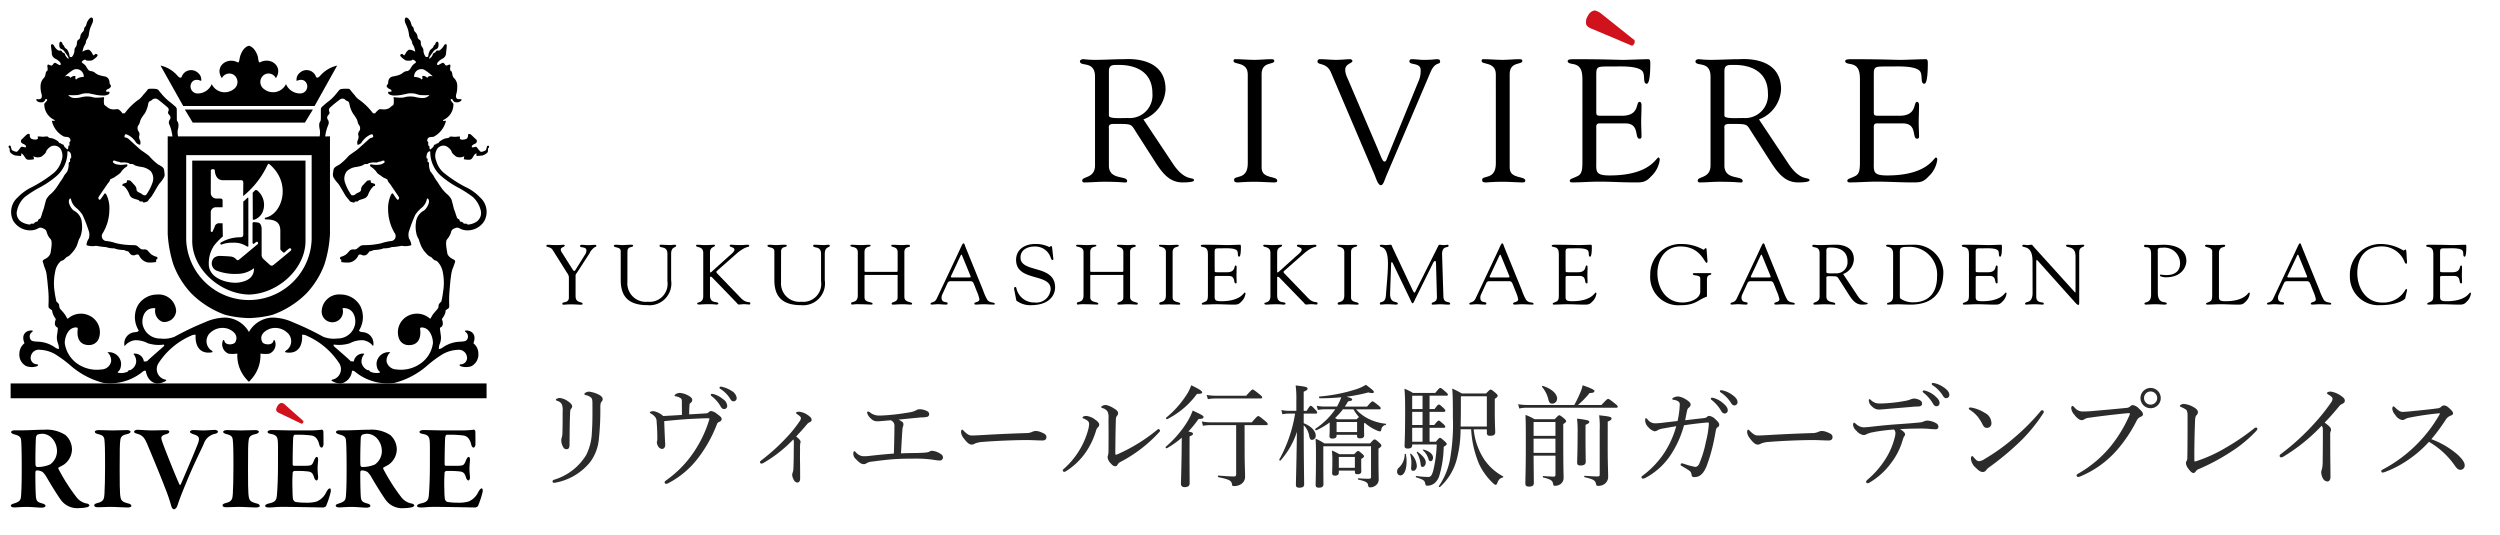<svg xmlns="http://www.w3.org/2000/svg" xmlns:xlink="http://www.w3.org/1999/xlink" width="285" height="61" viewBox="0 0 285 61">
  <defs>
    <clipPath id="clip-path">
      <rect id="長方形_3" data-name="長方形 3" width="285" height="61" transform="translate(0 0)" fill="none"/>
    </clipPath>
    <clipPath id="clip-path-4">
      <rect id="長方形_545" data-name="長方形 545" width="54.77" height="56.06" fill="none"/>
    </clipPath>
  </defs>
  <g id="グループ_242" data-name="グループ 242" transform="translate(-857.76 -518.152)">
    <g id="グループ_5" data-name="グループ 5" transform="translate(857.76 518.152)">
      <g id="グループ_4" data-name="グループ 4" transform="translate(0 0)" clip-path="url(#clip-path)">
        <g id="グループ_3" data-name="グループ 3" transform="translate(0)" opacity="0">
          <g id="グループ_2" data-name="グループ 2">
            <g id="グループ_1" data-name="グループ 1" clip-path="url(#clip-path)">
              <rect id="長方形_1" data-name="長方形 1" width="285" height="61" transform="translate(0 0)" fill="#fff"/>
            </g>
          </g>
        </g>
      </g>
    </g>
    <g id="グループ_49" data-name="グループ 49" transform="translate(857.76 518.152)">
      <g id="グループ_48" data-name="グループ 48" transform="translate(0 0)" clip-path="url(#clip-path)">
        <path id="パス_22" data-name="パス 22" d="M45.254,20.73c-.252-.414-.728-.3-.728-.463a.146.146,0,0,1,.125-.144c.262,0,.446.038,1.107.038.321,0,.581-.038.68-.038.068,0,.183.01.183.1,0,.163-.454.173-.454.452a.792.792,0,0,0,.173.4l1.177,1.86c.077.116.135.174.194.174s.106-.068.184-.194l1-1.609a.9.9,0,0,0,.2-.531c0-.471-.728-.269-.728-.5,0-.124.1-.144.2-.144.233,0,.475.038.708.038.282,0,.563-.038.845-.038a.125.125,0,0,1,.107.116c0,.106-.166.144-.233.183a1.814,1.814,0,0,0-.545.665l-1.359,2.1c-.155.241-.233.289-.233.434v2.361c0,.838.8.567.8.867,0,.086-.086.1-.223.1s-.708-.039-1.068-.039c-.436,0-.786.039-.874.039s-.145-.01-.145-.116c0-.27.747-.02.747-.7V23.8a1,1,0,0,0-.223-.492Z" transform="translate(17.759 7.779)"/>
        <path id="パス_23" data-name="パス 23" d="M51.592,24.373a2.1,2.1,0,0,0,2.321,2.246,2.042,2.042,0,0,0,2.241-2.332V21.164c0-.983-.9-.577-.9-.944,0-.049.068-.1.1-.1.379,0,.757.038,1.136.038.184,0,.36-.038.534-.038.049,0,.127.047.127.106,0,.269-.573.057-.573.944v2.987a2.488,2.488,0,0,1-2.708,2.852c-2.554,0-3.039-1.416-3.039-2.9V20.866c0-.569-.788-.337-.788-.645,0-.068.166-.1.215-.1.252,0,.495.038.757.038.311,0,.622-.038.923-.038.049,0,.309-.02.309.1,0,.269-.65,0-.65.694Z" transform="translate(19.931 7.779)"/>
        <path id="パス_24" data-name="パス 24" d="M60.46,21.472c.184-.163.687-.539.687-.781,0-.308-.544-.279-.544-.453a.111.111,0,0,1,.127-.116c.358,0,.514.039,1.029.039s.583-.039.894-.039c.059,0,.174.01.174.078,0,.308-.223-.059-1.33.838l-2.272,2c-.086.077-.145.135-.145.183s.038.106.106.183l2.7,2.8c.651.675,1.068.308,1.068.608a.113.113,0,0,1-.116.124c-.194,0-.4-.038-.592-.038s-.4.038-.6.038c-.127,0-.2-.153-.291-.24l-2.739-2.834a.25.25,0,0,0-.174-.1c-.049,0-.086.029-.086.1v2.014c0,1.069.951.616.951.963,0,.1-.2.1-.262.1a7.266,7.266,0,0,0-.951-.038c-.5,0-.8.038-.951.038-.109,0-.244-.01-.244-.153s.689.01.689-.81V21.049c0-.8-.815-.569-.815-.82,0-.086.039-.106.127-.106.311,0,.622.039.941.039.408,0,.708-.039,1-.039.049,0,.078.029.078.086,0,.213-.562.116-.562.8v2.169c0,.057.02.1.047.1a.15.15,0,0,0,.107-.049Z" transform="translate(22.582 7.779)"/>
        <path id="パス_25" data-name="パス 25" d="M64.157,24.373a2.1,2.1,0,0,0,2.321,2.246,2.042,2.042,0,0,0,2.241-2.332V21.164c0-.983-.9-.577-.9-.944,0-.049.068-.1.1-.1.379,0,.757.038,1.136.038.184,0,.36-.038.534-.038.049,0,.127.047.127.106,0,.269-.573.057-.573.944v2.987a2.488,2.488,0,0,1-2.708,2.852c-2.554,0-3.039-1.416-3.039-2.9V20.866c0-.569-.788-.337-.788-.645,0-.068.166-.1.215-.1.252,0,.495.038.757.038.311,0,.622-.038.923-.038.047,0,.309-.02.309.1,0,.269-.65,0-.65.694Z" transform="translate(24.881 7.779)"/>
        <path id="パス_26" data-name="パス 26" d="M70.235,20.952c-.01-.7-.845-.51-.845-.722,0-.086.077-.106.155-.106.36,0,.708.038,1.068.038.3,0,.6-.038.9-.038.164,0,.185.057.185.1,0,.192-.7.01-.7.732v2.081c0,.135,0,.174.145.174H74.7c.1,0,.077-.241.077-.28V20.952c0-.665-.728-.5-.728-.722,0-.059.02-.106.164-.106.321,0,.825.038,1.009.038.36,0,.5-.038.7-.038.252,0,.272.1.272.153,0,.174-.65.01-.65.675v5.107c0,.7.882.53.882.771,0,.029-.039.116-.106.116-.263,0-.563-.039-.913-.039-.622,0-.894.039-1.078.039-.088,0-.234.029-.234-.125,0-.231.68-.1.68-.7V23.8c0-.153.039-.24-.077-.24H71.118c-.117,0-.117.057-.117.163v2.4c0,.655.923.443.923.743,0,.047-.068.077-.156.077-.125,0-.835-.039-1.349-.039a5.088,5.088,0,0,0-.835.039c-.078,0-.107-.049-.107-.145,0-.279.758.039.758-.916Z" transform="translate(27.554 7.779)"/>
        <path id="パス_27" data-name="パス 27" d="M80.907,24.686c-.1-.222-.155-.367-.427-.367H78.345c-.185,0-.36,0-.457.2l-.62,1.349a.951.951,0,0,0-.068.337c0,.675.689.385.689.637,0,.173-.135.144-.261.144-.273,0-.545-.039-.817-.039s-.524.039-.776.039c-.057,0-.088-.049-.088-.106,0-.2.457-.038.71-.587l2.321-4.915c.573-1.214.6-1.369.728-1.369.106,0,.174.28.2.357l2.018,4.962a6.182,6.182,0,0,0,.486,1.1c.291.443.854.231.854.473,0,.086-.068.086-.137.086-.4,0-.8-.039-1.195-.039-.261,0-.523.039-.786.039-.059,0-.213,0-.213-.1,0-.231.583-.135.583-.5a4,4,0,0,0-.3-.916Zm-2.621-.963c-.068.134,0,.173.127.173h1.922c.213,0,.2-.067.155-.192l-.951-2.322c-.049-.116-.1-.116-.156,0Z" transform="translate(30.137 7.735)"/>
        <path id="パス_28" data-name="パス 28" d="M82.793,25.265c-.039-.194.01-.3.107-.3.135,0,.135.116.184.318a2.071,2.071,0,0,0,2.039,1.447,1.632,1.632,0,0,0,1.823-1.522c0-1.861-3.941-.821-3.941-3.336,0-1.222,1.04-1.811,2.155-1.811a3.447,3.447,0,0,1,1.631.347c.088,0,.107-.106.2-.106.059,0,.106.029.117.135l.145,1.309c.01.078-.01.145-.107.145s-.174-.2-.2-.289a1.854,1.854,0,0,0-1.854-1.253c-.767,0-1.582.367-1.582,1.253,0,1.812,3.942.751,3.942,3.411,0,.81-.573,2.024-2.777,2.024a2.555,2.555,0,0,1-1.641-.53Z" transform="translate(32.829 7.754)"/>
        <path id="パス_29" data-name="パス 29" d="M88.695,20.952c-.01-.7-.845-.51-.845-.722,0-.086.077-.106.155-.106.36,0,.708.038,1.068.038.3,0,.6-.038.9-.038.164,0,.185.057.185.1,0,.192-.7.01-.7.732v2.081c0,.135,0,.174.145.174h3.555c.1,0,.077-.241.077-.28V20.952c0-.665-.728-.5-.728-.722,0-.059.02-.106.164-.106.321,0,.825.038,1.009.038.36,0,.5-.038.7-.038.252,0,.272.1.272.153,0,.174-.65.01-.65.675v5.107c0,.7.882.53.882.771,0,.029-.039.116-.106.116-.263,0-.563-.039-.913-.039-.622,0-.894.039-1.078.039-.088,0-.234.029-.234-.125,0-.231.68-.1.68-.7V23.8c0-.153.039-.24-.077-.24H89.578c-.117,0-.117.057-.117.163v2.4c0,.655.923.443.923.743,0,.047-.068.077-.156.077-.125,0-.835-.039-1.349-.039a5.088,5.088,0,0,0-.835.039c-.078,0-.107-.049-.107-.145,0-.279.758.039.758-.916Z" transform="translate(34.827 7.779)"/>
        <path id="パス_30" data-name="パス 30" d="M95.415,20.952c-.01-.7-.786-.51-.786-.722,0-.086.018-.106.1-.106.36,0,.71.038,1.068.038.3,0,.6-.038.9-.038.155,0,.185.02.185.1,0,.231-.7.01-.7.732v5.174c0,.655.864.434.864.723,0,.067-.029.1-.2.1-.223,0-.64-.039-1.058-.039-.591,0-.8.039-.931.039-.174,0-.2-.049-.2-.145,0-.279.758.039.758-.916Z" transform="translate(37.497 7.779)"/>
        <path id="パス_31" data-name="パス 31" d="M99.63,22.928c0,.328-.02.328.368.328h1.048c1.011,0,.749-.771.981-.771.078,0,.106.106.106.184,0,.337-.018.664-.018.972,0,.251.018.5.018.762,0,.086-.038.124-.106.124-.3,0,.029-.848-.786-.848H99.8c-.2,0-.174.164-.174.308V25.76c0,.569-.078.8.737.8,2.243,0,2.573-.992,2.7-.992.067,0,.078.1.078.116a1.514,1.514,0,0,1-.485.934c-.312.347-.526.328-.952.328-.737,0-1.475-.057-2.214-.038-.388.01-.8.038-1.183.038-.088,0-.146-.018-.146-.1.02-.116.116-.095.428-.251.251-.114.27-.385.27-.838V21.366c0-.434,0-.9-.524-.973-.077-.02-.29-.039-.29-.155,0-.077.059-.116.34-.116,1.833,0,2.339.039,2.746.039.194,0,1.087-.039,1.388-.039.078,0,.1.1.1.212,0,1.071-.137,1.147-.2,1.147-.233,0-.078-.463-.233-.684-.252-.328-1.262-.269-1.65-.269-.931,0-.912-.039-.912.606Z" transform="translate(38.844 7.779)"/>
        <path id="パス_32" data-name="パス 32" d="M106.847,21.472c.184-.163.689-.539.689-.781,0-.308-.544-.279-.544-.453,0-.077.049-.116.127-.116.358,0,.514.039,1.029.039s.583-.039.894-.039c.059,0,.174.01.174.078,0,.308-.223-.059-1.33.838l-2.272,2c-.086.077-.145.135-.145.183s.038.106.106.183l2.7,2.8c.651.675,1.068.308,1.068.608a.113.113,0,0,1-.116.124c-.194,0-.4-.038-.592-.038s-.4.038-.6.038c-.127,0-.2-.153-.291-.24L105,23.871a.25.25,0,0,0-.174-.1.085.085,0,0,0-.088.1v2.014c0,1.069.952.616.952.963,0,.1-.2.1-.262.1a7.266,7.266,0,0,0-.951-.038c-.5,0-.8.038-.952.038-.107,0-.243-.01-.243-.153s.689.01.689-.81V21.049c0-.8-.815-.569-.815-.82,0-.086.039-.106.127-.106.309,0,.622.039.941.039.408,0,.708-.039,1-.039.049,0,.078.029.078.086,0,.213-.563.116-.563.8v2.169c0,.057.021.1.049.1a.15.15,0,0,0,.107-.049Z" transform="translate(40.857 7.779)"/>
        <path id="パス_33" data-name="パス 33" d="M110.006,20.952c-.01-.7-.786-.51-.786-.722,0-.086.018-.106.1-.106.36,0,.71.038,1.068.038.3,0,.6-.038.9-.038.155,0,.185.02.185.1,0,.231-.7.01-.7.732v5.174c0,.655.864.434.864.723,0,.067-.029.1-.2.1-.223,0-.64-.039-1.058-.039-.591,0-.8.039-.931.039-.174,0-.2-.049-.2-.145,0-.279.758.039.758-.916Z" transform="translate(43.245 7.779)"/>
        <path id="パス_34" data-name="パス 34" d="M119.933,26.059c.049.81.767.453.767.79,0,.1-.125.1-.233.1-.184,0-.524-.039-.912-.039-.3,0-.612.039-.855.039-.088,0-.107-.049-.107-.086,0-.29.612-.078.6-.79l-.1-3.739c0-.241-.049-.376-.106-.376s-.156.088-.254.29l-2.009,4.066c-.049.086-.2.481-.3.481s-.166-.212-.2-.279l-2.067-4.3c-.029-.077-.078-.106-.117-.106s-.057.049-.067.145l-.117,3.382c-.049,1.281.874.857.874,1.2,0,.1-.106.106-.243.106s-.563-.039-.854-.039c-.5,0-.67.039-.845.039-.067,0-.1-.049-.1-.116,0-.328.622.067.69-.934.117-1.571.233-2.593.233-3.613,0-2.265-.923-1.726-.923-2.053,0-.086.078-.106.166-.106.174,0,.35.038.534.038s.348-.038.524-.038c.137,0,.156.163.2.269l2.311,4.9c.106.2.145.29.213.29.049,0,.145-.2.3-.521l2.311-4.606c.057-.106.135-.337.251-.328.1,0,.408.038.457.038.223,0,.311-.038.466-.038a.108.108,0,0,1,.1.116c0,.308-.776-.106-.739,1.04Z" transform="translate(44.616 7.779)"/>
        <path id="パス_35" data-name="パス 35" d="M124.969,24.686c-.1-.222-.155-.367-.427-.367h-2.136c-.185,0-.36,0-.457.2l-.62,1.349a.95.95,0,0,0-.068.337c0,.675.689.385.689.637,0,.173-.135.144-.261.144-.273,0-.545-.039-.817-.039s-.524.039-.776.039c-.057,0-.088-.049-.088-.106,0-.2.457-.038.71-.587l2.321-4.915c.573-1.214.6-1.369.728-1.369.106,0,.174.28.2.357l2.02,4.962a6.075,6.075,0,0,0,.485,1.1c.291.443.854.231.854.473,0,.086-.068.086-.137.086-.4,0-.8-.039-1.195-.039-.261,0-.523.039-.786.039-.059,0-.213,0-.213-.1,0-.231.583-.135.583-.5a4,4,0,0,0-.3-.916Zm-2.619-.963c-.07.134,0,.173.125.173H124.4c.213,0,.2-.067.155-.192l-.951-2.322c-.049-.116-.1-.116-.156,0Z" transform="translate(47.495 7.735)"/>
        <path id="パス_36" data-name="パス 36" d="M128.329,22.928c0,.328-.02.328.368.328h1.048c1.011,0,.749-.771.981-.771.078,0,.106.106.106.184,0,.337-.018.664-.018.972,0,.251.018.5.018.762,0,.086-.038.124-.106.124-.3,0,.029-.848-.786-.848H128.5c-.2,0-.174.164-.174.308V25.76c0,.569-.078.8.737.8,2.243,0,2.573-.992,2.7-.992.067,0,.078.1.078.116a1.514,1.514,0,0,1-.485.934c-.312.347-.525.328-.952.328-.737,0-1.475-.057-2.214-.038-.388.01-.8.038-1.183.038-.088,0-.146-.018-.146-.1.02-.116.116-.095.428-.251.251-.114.27-.385.27-.838V21.366c0-.434,0-.9-.524-.973-.077-.02-.29-.039-.29-.155,0-.077.059-.116.34-.116,1.833,0,2.339.039,2.746.039.194,0,1.087-.039,1.388-.039.078,0,.1.1.1.212,0,1.071-.137,1.147-.2,1.147-.233,0-.078-.463-.233-.684-.252-.328-1.262-.269-1.65-.269-.931,0-.912-.039-.912.606Z" transform="translate(50.15 7.779)"/>
        <path id="パス_37" data-name="パス 37" d="M141.5,23.385c.078,0,.262-.038.262.088,0,.2-.495-.02-.495.626v1.965c-1,.318-1.262.973-2.99.973a3.213,3.213,0,0,1-3.475-3.458,3.458,3.458,0,0,1,3.63-3.517,4.959,4.959,0,0,1,2.437.654c.107,0,.146-.173.254-.173.135,0,.1.144.106.222l.1,1.262c0,.078-.011.174-.107.174-.252,0-.69-1.86-2.98-1.86-1.747,0-2.622,1.464-2.622,3.054,0,1.706.991,3.334,2.865,3.334.884,0,2.02-.434,2.02-1.253V23.983c0-.453-.845-.251-.845-.492,0-.124.135-.106.223-.106Z" transform="translate(53.325 7.755)"/>
        <path id="パス_38" data-name="パス 38" d="M146.331,24.686c-.1-.222-.155-.367-.427-.367h-2.136c-.185,0-.36,0-.457.2l-.62,1.349a.951.951,0,0,0-.068.337c0,.675.689.385.689.637,0,.173-.135.144-.261.144-.273,0-.545-.039-.817-.039s-.524.039-.776.039c-.057,0-.088-.049-.088-.106,0-.2.457-.038.71-.587l2.321-4.915c.573-1.214.6-1.369.728-1.369.106,0,.174.28.2.357l2.018,4.962a6.179,6.179,0,0,0,.486,1.1c.291.443.854.231.854.473,0,.086-.068.086-.137.086-.4,0-.8-.039-1.195-.039-.261,0-.523.039-.786.039-.059,0-.213,0-.213-.1,0-.231.583-.135.583-.5a4,4,0,0,0-.3-.916Zm-2.621-.963c-.068.134,0,.173.127.173h1.922c.213,0,.2-.067.155-.192l-.951-2.322c-.049-.116-.1-.116-.156,0Z" transform="translate(55.911 7.735)"/>
        <path id="パス_39" data-name="パス 39" d="M153.194,25.9c.7,1.061,1.175.7,1.175.934,0,.116-.544.116-.631.116-.708,0-1.087-.491-1.455-1.04l-1.078-1.687c-.35-.538-.2-.51-1.292-.51-.311,0-.252.173-.252.269v2.034c0,.829,1.011.531,1.011.859,0,.1-.088.075-.166.075s-.311-.038-1.117-.038c-.368,0-.737.038-1.107.038a.1.1,0,0,1-.1-.1c0-.241.708-.106.708-.839V21.1c0-.926-.835-.531-.835-.859,0-.057.078-.116.194-.116a5.521,5.521,0,0,0,.622.039c.563,0,1.117-.039,1.623-.039.155,0,2.3-.192,2.3,1.667a1.87,1.87,0,0,1-1.222,1.669Zm-3.534-2.65c0,.184.6.135,1.059.135a1.263,1.263,0,0,0,1.349-1.369c0-1.175-.9-1.571-1.854-1.571-.35,0-.555-.018-.555.357Z" transform="translate(58.546 7.777)"/>
        <path id="パス_40" data-name="パス 40" d="M154.891,21.155c0-.983-.8-.675-.8-.935,0-.067.078-.1.137-.1.3,0,.583.039.873.039.641,0,1.273-.039,2.108-.039A3.3,3.3,0,0,1,160.62,23.2c0,2.218-1.058,3.748-3.748,3.748-.495,0-.99-.038-1.486-.038-.086,0-1.018.038-1.086.038s-.1-.038-.1-.1c0-.222.689.02.689-.9Zm.768,4.394c0,.153-.029.616.059.7a2.451,2.451,0,0,0,1.494.434c1.379,0,2.69-.733,2.69-2.958a3.147,3.147,0,0,0-3.283-3.364c-.921,0-.96.155-.96.608Z" transform="translate(60.924 7.779)"/>
        <path id="パス_41" data-name="パス 41" d="M161.866,22.928c0,.328-.02.328.368.328h1.048c1.011,0,.749-.771.981-.771.078,0,.106.106.106.184,0,.337-.018.664-.018.972,0,.251.018.5.018.762,0,.086-.038.124-.106.124-.3,0,.029-.848-.786-.848H162.04c-.2,0-.174.164-.174.308V25.76c0,.569-.078.8.737.8,2.243,0,2.573-.992,2.7-.992.067,0,.078.1.078.116a1.514,1.514,0,0,1-.485.934c-.312.347-.526.328-.952.328-.737,0-1.475-.057-2.214-.038-.388.01-.8.038-1.183.038-.088,0-.146-.018-.146-.1.019-.116.116-.095.428-.25.251-.116.27-.386.27-.839V21.366c0-.434,0-.9-.524-.973-.077-.02-.29-.039-.29-.155,0-.077.059-.116.34-.116,1.833,0,2.339.039,2.746.039.194,0,1.087-.039,1.388-.039.078,0,.1.1.1.212,0,1.071-.137,1.147-.2,1.147-.233,0-.078-.463-.233-.684-.252-.328-1.262-.269-1.65-.269-.931,0-.912-.039-.912.606Z" transform="translate(63.362 7.779)"/>
        <path id="パス_42" data-name="パス 42" d="M166.4,22.022c0-2-1.175-1.446-1.175-1.8,0-.057.1-.1.146-.1.156,0,.3.039.456.039s.3-.039.446-.039c.109,0,.2.155.254.222l4.631,5.117c.059.068.1.106.116.106s.029-.029.029-.106V21.435c0-1.263-1.078-.9-1.078-1.216a.1.1,0,0,1,.107-.1c.29,0,.572.039.884.039.329,0,.747-.039.98-.039.059,0,.1.029.1.086,0,.251-.573.078-.573.782V26.57c0,.279-.01.414-.088.414s-.165-.049-.369-.27l-4.173-4.663c-.021-.02-.137-.183-.2-.183-.04,0-.068.028-.068.222v3.941c0,.867.855.53.855.79,0,.047-.01.124-.107.124-.233,0-.5-.038-.98-.038-.34,0-.845.038-.913.038-.117,0-.127-.057-.127-.106,0-.337.854.088.854-1.262Z" transform="translate(65.308 7.779)"/>
        <path id="パス_43" data-name="パス 43" d="M176.757,25.615c0,1.388,1.019.888,1.019,1.214,0,.068-.039.116-.282.116-.329,0-.475-.038-1.048-.038-.457,0-.776.038-1.058.038-.059,0-.155-.028-.155-.116,0-.261.756.039.756-1.029V21.183c0-1.156-.8-.569-.8-.917a.133.133,0,0,1,.127-.142c.088,0,.428.036.991.036.485,0,.64-.036,1.105-.036,1.234,0,2.6.422,2.6,1.86,0,.383-.291,1.85-2.359,1.85-.1,0-.661-.049-.661-.223,0-.066.049-.086.1-.086a4.883,4.883,0,0,0,.631.057c.99,0,1.572-.47,1.572-1.34a1.8,1.8,0,0,0-2.02-1.781c-.311,0-.524,0-.524.29Z" transform="translate(69.235 7.779)"/>
        <path id="パス_44" data-name="パス 44" d="M181.76,25.76c0,.569-.078.8.737.8,2.243,0,2.573-.992,2.7-.992.068,0,.078.1.078.116a1.514,1.514,0,0,1-.485.934c-.311.347-.524.328-.952.328-.737,0-1.475-.057-2.214-.038-.388.01-.8.038-1.183.038-.088,0-.146-.018-.146-.1.019-.116.117-.095.428-.25.252-.116.27-.386.27-.839V20.876c0-.5-.814-.435-.814-.627,0-.106.068-.125.194-.125.2,0,.5.039.98.039.553,0,.786-.039.933-.039.125,0,.184.02.184.135,0,.222-.708-.02-.708.82Z" transform="translate(71.199 7.779)"/>
        <path id="パス_45" data-name="パス 45" d="M190.206,24.686c-.1-.222-.155-.367-.427-.367h-2.136c-.185,0-.36,0-.457.2l-.62,1.349a.951.951,0,0,0-.068.337c0,.675.689.385.689.637,0,.173-.135.144-.261.144-.273,0-.545-.039-.817-.039s-.524.039-.776.039c-.057,0-.088-.049-.088-.106,0-.2.457-.038.71-.587l2.321-4.915c.573-1.214.6-1.369.728-1.369.106,0,.174.28.2.357l2.018,4.962a6.179,6.179,0,0,0,.486,1.1c.291.443.854.231.854.473,0,.086-.068.086-.137.086-.4,0-.8-.039-1.195-.039-.261,0-.523.039-.786.039-.059,0-.213,0-.213-.1,0-.231.583-.135.583-.5a4,4,0,0,0-.3-.916Zm-2.621-.963c-.068.134,0,.173.127.173h1.922c.213,0,.2-.067.155-.192l-.951-2.322c-.049-.116-.1-.116-.156,0Z" transform="translate(73.195 7.735)"/>
        <path id="パス_46" data-name="パス 46" d="M195.514,20.061a4.956,4.956,0,0,1,2.612.742c.077,0,.135-.1.231-.1s.107.153.137.781c.02.51.106.828-.059.828-.117,0-.184-.25-.223-.318a2.748,2.748,0,0,0-2.544-1.657c-1.892,0-2.8,1.253-2.8,3.044,0,1.677.97,3.354,2.835,3.354a2.864,2.864,0,0,0,2.619-1.406.167.167,0,0,1,.137-.125.1.1,0,0,1,.088.106l-.224.965c-.01.038-.7.76-2.883.76a3.239,3.239,0,0,1-3.417-3.352,3.49,3.49,0,0,1,3.495-3.623" transform="translate(75.864 7.754)"/>
        <path id="パス_47" data-name="パス 47" d="M199.846,22.928c0,.328-.021.328.367.328h1.048c1.012,0,.75-.771.981-.771.078,0,.106.106.106.184,0,.337-.018.664-.018.972,0,.251.018.5.018.762,0,.086-.036.124-.106.124-.3,0,.031-.848-.786-.848H200.02c-.2,0-.174.164-.174.308V25.76c0,.569-.079.8.736.8,2.243,0,2.575-.992,2.7-.992.067,0,.078.1.078.116a1.509,1.509,0,0,1-.486.934c-.312.347-.526.328-.952.328-.736,0-1.475-.057-2.214-.038-.388.01-.795.038-1.182.038-.089,0-.146-.018-.146-.1.018-.116.114-.095.427-.25.252-.116.27-.386.27-.839V21.366c0-.434,0-.9-.523-.973-.078-.02-.291-.039-.291-.155,0-.077.06-.116.342-.116,1.833,0,2.338.039,2.746.039.192,0,1.087-.039,1.388-.039.078,0,.1.1.1.212,0,1.071-.135,1.147-.2,1.147-.231,0-.078-.463-.231-.684-.252-.328-1.262-.269-1.652-.269-.931,0-.91-.039-.91.606Z" transform="translate(78.323 7.779)"/>
        <path id="パス_48" data-name="パス 48" d="M98.743,16.838c1.439,2.183,2.42,1.448,2.42,1.924,0,.238-1.119.238-1.3.238-1.458,0-2.24-1.011-3-2.142l-2.221-3.472c-.719-1.111-.418-1.052-2.658-1.052-.641,0-.521.357-.521.555v4.189c0,1.706,2.081,1.093,2.081,1.766,0,.2-.181.158-.342.158-.18,0-.638-.078-2.3-.078-.76,0-1.521.078-2.279.078a.2.2,0,0,1-.2-.217c0-.5,1.458-.217,1.458-1.727V6.955c0-1.907-1.719-1.093-1.719-1.768,0-.118.159-.238.4-.238a11.433,11.433,0,0,0,1.28.079c1.16,0,2.3-.079,3.341-.079.319,0,4.738-.4,4.738,3.433A3.847,3.847,0,0,1,95.4,11.817ZM91.464,11.38c0,.378,1.241.279,2.182.279A2.6,2.6,0,0,0,96.424,8.84c0-2.421-1.86-3.235-3.818-3.235-.721,0-1.142-.039-1.142.735Z" transform="translate(34.951 1.796)"/>
        <path id="パス_49" data-name="パス 49" d="M102.345,6.653c-.021-1.448-1.62-1.052-1.62-1.489,0-.177.039-.217.2-.217.742,0,1.461.078,2.2.078.62,0,1.239-.078,1.86-.078.319,0,.381.04.381.2,0,.477-1.44.02-1.44,1.508V17.311c0,1.349,1.78.894,1.78,1.489,0,.139-.06.2-.4.2-.46,0-1.319-.079-2.179-.079-1.218,0-1.639.079-1.918.079-.361,0-.421-.1-.421-.3,0-.576,1.56.079,1.56-1.886Z" transform="translate(39.899 1.8)"/>
        <path id="パス_50" data-name="パス 50" d="M109.131,6.475c-.5-1.192-1.538-.814-1.538-1.25a.251.251,0,0,1,.279-.279c.62,0,1.241.079,1.839.079.541,0,1.3-.079,1.581-.079.12,0,.279.079.279.2.021.279-.82.3-.82,1.015a2.12,2.12,0,0,0,.181.772l3.5,8.177c.439,1.052.58,1.508.8,1.508.2,0,.261-.316.36-.555l3.479-8.516a2.916,2.916,0,0,0,.28-1.349c0-.913-1.28-.535-1.28-.991,0-.2.1-.259.3-.259.439,0,.878.079,1.32.079.959,0,1.26-.079,1.539-.079.222,0,.339.079.339.259,0,.436-.559-.061-1.118,1.27L115.47,18.166c-.22.495-.36,1.15-.659,1.15-.322,0-.562-.834-.74-1.252Z" transform="translate(42.604 1.8)"/>
        <path id="パス_51" data-name="パス 51" d="M122.633,6.653c-.021-1.448-1.62-1.052-1.62-1.489,0-.177.039-.217.2-.217.742,0,1.461.078,2.2.078.62,0,1.239-.078,1.86-.078.319,0,.381.04.381.2,0,.477-1.44.02-1.44,1.508V17.311c0,1.349,1.78.894,1.78,1.489,0,.139-.06.2-.4.2-.46,0-1.319-.079-2.179-.079-1.218,0-1.639.079-1.918.079-.361,0-.421-.1-.421-.3,0-.576,1.56.079,1.56-1.886Z" transform="translate(47.891 1.8)"/>
        <path id="パス_52" data-name="パス 52" d="M131.312,10.722c0,.675-.04.675.758.675h2.159c2.081,0,1.54-1.588,2.02-1.588.162,0,.22.219.22.378,0,.694-.039,1.369-.039,2,0,.517.039,1.033.039,1.57,0,.177-.079.256-.22.256-.62,0,.061-1.745-1.618-1.745H131.67c-.42,0-.358.337-.358.634v3.651c0,1.172-.16,1.648,1.518,1.648,4.62,0,5.3-2.044,5.56-2.044.138,0,.159.2.159.238a3.123,3.123,0,0,1-1,1.925c-.641.715-1.08.675-1.96.675-1.519,0-3.039-.12-4.558-.079-.8.021-1.641.079-2.439.079-.181,0-.3-.039-.3-.2.04-.238.24-.2.881-.517.519-.237.559-.793.559-1.727V7.508c0-.894,0-1.846-1.08-2.006-.159-.038-.6-.078-.6-.316,0-.16.12-.238.7-.238,3.778,0,4.818.078,5.658.078.4,0,2.24-.078,2.859-.078.16,0,.2.2.2.436,0,2.2-.28,2.363-.4,2.363-.481,0-.162-.953-.481-1.411-.519-.673-2.6-.555-3.4-.555-1.918,0-1.878-.081-1.878,1.25Z" transform="translate(50.664 1.8)"/>
        <path id="パス_53" data-name="パス 53" d="M149.081,16.838c1.439,2.183,2.42,1.448,2.42,1.924,0,.238-1.119.238-1.3.238-1.458,0-2.24-1.011-3-2.142l-2.221-3.472c-.719-1.111-.418-1.052-2.658-1.052-.641,0-.521.357-.521.555v4.189c0,1.706,2.081,1.093,2.081,1.766,0,.2-.181.158-.342.158-.18,0-.638-.078-2.3-.078-.76,0-1.521.078-2.279.078a.2.2,0,0,1-.2-.217c0-.5,1.458-.217,1.458-1.727V6.955c0-1.907-1.719-1.093-1.719-1.768,0-.118.159-.238.4-.238a11.435,11.435,0,0,0,1.28.079c1.16,0,2.3-.079,3.341-.079.319,0,4.738-.4,4.738,3.433a3.847,3.847,0,0,1-2.519,3.435ZM141.8,11.38c0,.378,1.241.279,2.182.279a2.6,2.6,0,0,0,2.778-2.819c0-2.421-1.86-3.235-3.818-3.235-.721,0-1.142-.039-1.142.735Z" transform="translate(54.782 1.796)"/>
        <path id="パス_54" data-name="パス 54" d="M154.008,10.722c0,.675-.04.675.758.675h2.159c2.081,0,1.54-1.588,2.02-1.588.162,0,.22.219.22.378,0,.694-.039,1.369-.039,2,0,.517.039,1.033.039,1.57,0,.177-.079.256-.22.256-.62,0,.061-1.745-1.618-1.745h-2.961c-.42,0-.358.337-.358.634v3.651c0,1.172-.16,1.648,1.518,1.648,4.62,0,5.3-2.044,5.56-2.044.138,0,.159.2.159.238a3.124,3.124,0,0,1-1,1.925c-.641.715-1.08.675-1.96.675-1.519,0-3.039-.12-4.558-.079-.8.021-1.641.079-2.439.079-.181,0-.3-.039-.3-.2.04-.238.24-.2.881-.517.519-.237.559-.793.559-1.727V7.508c0-.894,0-1.846-1.08-2.006-.159-.038-.6-.078-.6-.316,0-.16.12-.238.7-.238,3.778,0,4.817.078,5.658.078.4,0,2.24-.078,2.859-.078.16,0,.2.2.2.436,0,2.2-.28,2.363-.4,2.363-.481,0-.162-.953-.481-1.411-.519-.673-2.6-.555-3.4-.555-1.918,0-1.878-.081-1.878,1.25Z" transform="translate(59.606 1.8)"/>
        <path id="パス_55" data-name="パス 55" d="M130.289,3.081a1.507,1.507,0,0,1-.677-.424,1.218,1.218,0,0,1,.163-1.086,1.021,1.021,0,0,1,.758-.609,1.718,1.718,0,0,1,.73.344l3.817,3.046a.524.524,0,0,1-.272.636Z" transform="translate(51.252 0.23)" fill="#cf121b"/>
        <path id="パス_56" data-name="パス 56" d="M50.1,32.384c.367.152.647.342.647.606a.383.383,0,0,1-.127.29c-.089.088-.139.226-.139.655a31.642,31.642,0,0,1-.178,3.708,5.158,5.158,0,0,1-.991,2.534,6.617,6.617,0,0,1-3.874,2.32,1.748,1.748,0,0,1-.23.038.173.173,0,0,1-.177-.176c0-.077.063-.139.164-.177a6.437,6.437,0,0,0,3.672-2.824,6.171,6.171,0,0,0,.648-2.586c.064-.82.075-1.892.064-3.3,0-.4-.039-.567-.2-.693a1.547,1.547,0,0,0-.57-.252c-.114-.025-.153-.075-.153-.127s.052-.088.141-.151a.9.9,0,0,1,.393-.114,3.3,3.3,0,0,1,.916.252m-3.418.782c.316.19.584.429.584.643a.429.429,0,0,1-.139.291c-.052.063-.1.188-.1.516-.039.832-.052,2.069-.064,3.581,0,.342-.1.5-.343.5s-.33-.138-.432-.34a1.513,1.513,0,0,1-.166-.68,1.043,1.043,0,0,1,.066-.34,2.076,2.076,0,0,0,.063-.442c.025-.832.025-1.577.025-2.459a2.055,2.055,0,0,0-.088-.857.859.859,0,0,0-.521-.392c-.1-.038-.166-.075-.166-.125s.064-.1.141-.139a.791.791,0,0,1,.343-.063,2.008,2.008,0,0,1,.8.3" transform="translate(17.958 12.51)" fill="#2b2b2b"/>
        <path id="パス_57" data-name="パス 57" d="M56.642,33.552c0-.328,0-.428-.2-.541a1.5,1.5,0,0,0-.534-.19c-.064-.013-.1-.013-.1-.064s.075-.138.138-.176a.893.893,0,0,1,.471-.139,2.338,2.338,0,0,1,.914.277c.318.177.495.316.495.542a.434.434,0,0,1-.215.342c-.064.038-.089.088-.1.265-.024.251-.036.6-.036,1.02.736-.038,1.308-.075,1.918-.113a.44.44,0,0,0,.305-.125.4.4,0,0,1,.291-.139,1.307,1.307,0,0,1,.661.328c.241.177.534.365.534.58a.376.376,0,0,1-.255.315.428.428,0,0,0-.291.277A15.247,15.247,0,0,1,58.5,39.857a10.182,10.182,0,0,1-3.38,2.863.659.659,0,0,1-.266.088.171.171,0,0,1-.178-.163c0-.114.077-.152.2-.254A12.486,12.486,0,0,0,58.4,38.56a13.3,13.3,0,0,0,1.4-3.2,1.523,1.523,0,0,0-.343-.025c-.393,0-1.32.05-2.109.088-.914.064-1.765.139-2.718.24.026.757.05,1.374.075,1.929.014.3.039.592.039.757,0,.277-.127.48-.382.48a.559.559,0,0,1-.42-.291.891.891,0,0,1-.151-.466.4.4,0,0,1,.038-.177,2.087,2.087,0,0,0,.013-.353c0-.58-.025-1.174-.077-1.8a.848.848,0,0,0-.152-.53,1.54,1.54,0,0,0-.47-.4c-.114-.063-.153-.088-.153-.139,0-.088.216-.151.42-.151a2.246,2.246,0,0,1,1.105.555c.75-.038,1.422-.077,2.134-.127Zm3.633-.97a2.986,2.986,0,0,1,1.055.567,1.013,1.013,0,0,1,.482.757.352.352,0,0,1-.355.378c-.166,0-.3-.113-.42-.34A3.945,3.945,0,0,0,60.022,32.8a.2.2,0,0,1-.091-.127.131.131,0,0,1,.141-.125.725.725,0,0,1,.2.038m1.068-.807a3.27,3.27,0,0,1,.966.429,1.1,1.1,0,0,1,.584.793.359.359,0,0,1-.343.4c-.166,0-.268-.063-.407-.3a3.478,3.478,0,0,0-1.118-1.122.155.155,0,0,1-.088-.127.126.126,0,0,1,.127-.125,1.686,1.686,0,0,1,.279.05" transform="translate(21.091 12.349)" fill="#2b2b2b"/>
        <path id="パス_58" data-name="パス 58" d="M66.628,37.221a.8.8,0,0,1-.038.164,3.889,3.889,0,0,0-.025.643c0,.4-.013.959,0,1.564.011.693.011,1.3.011,1.815,0,.277-.125.442-.3.442a.463.463,0,0,1-.394-.252,1.444,1.444,0,0,1-.216-.618,1.043,1.043,0,0,1,.077-.315,1.412,1.412,0,0,0,.064-.48c.026-.354.026-.757.038-1.3,0-.517.013-1.084.013-1.564,0-.226-.013-.3-.063-.378A15.322,15.322,0,0,1,62.424,39.6a.666.666,0,0,1-.255.1.216.216,0,0,1-.177-.164c0-.063.052-.138.153-.213a22.721,22.721,0,0,0,2.908-2.636,13.957,13.957,0,0,0,1.448-1.8.7.7,0,0,0,.166-.392c0-.1-.127-.226-.318-.353-.139-.1-.241-.164-.241-.227s.114-.139.33-.139a2,2,0,0,1,1,.379c.255.163.446.353.446.53,0,.152-.064.226-.216.29a.762.762,0,0,0-.293.215c-.406.491-.8.92-1.257,1.412.343.265.507.453.507.618" transform="translate(24.64 13.158)" fill="#2b2b2b"/>
        <path id="パス_59" data-name="パス 59" d="M76.854,38.564c.47-.013.775-.025,1.015-.05a1.313,1.313,0,0,0,.407-.088.606.606,0,0,1,.369-.114,2.188,2.188,0,0,1,.991.39.458.458,0,0,1,.216.367.357.357,0,0,1-.394.353,5.691,5.691,0,0,1-.725-.088,13.329,13.329,0,0,0-2.007-.127c-.634,0-1.575,0-2.476.063-.852.064-1.652.164-2.5.279a1.371,1.371,0,0,0-.623.188.5.5,0,0,1-.291.1c-.28,0-.5-.138-.9-.567a.807.807,0,0,1-.305-.655c0-.151.05-.252.128-.252.05,0,.1.064.177.139a1.205,1.205,0,0,0,.8.428,4.872,4.872,0,0,0,.864-.05c.813-.088,1.627-.177,2.655-.252.036-1.034.063-2.434.063-3.1a.745.745,0,0,0-.1-.442.994.994,0,0,0-.293-.252c-.1.014-.241.014-.355.025-.673.064-1,.089-1.22.089a.9.9,0,0,1-.7-.3,1.266,1.266,0,0,1-.446-.669c0-.088.038-.138.1-.138a.348.348,0,0,1,.216.088,1.62,1.62,0,0,0,1.13.365c.357,0,.94-.038,1.627-.113.723-.075,1.384-.19,1.867-.265a2.49,2.49,0,0,0,.636-.215.765.765,0,0,1,.393-.125,1.887,1.887,0,0,1,.914.24.371.371,0,0,1,.191.315.3.3,0,0,1-.241.315,3.288,3.288,0,0,1-.7.063c-.827.077-1.689.164-2.554.252a2.031,2.031,0,0,1,.368.215.331.331,0,0,1,.191.3.645.645,0,0,1-.05.277,1.136,1.136,0,0,0-.064.328c-.064.857-.089,1.551-.164,2.724.634-.025,1.218-.038,1.791-.038" transform="translate(27.647 13.077)" fill="#2b2b2b"/>
        <path id="パス_60" data-name="パス 60" d="M79.624,36.946c-.255,0-.559-.277-.889-.732a1.289,1.289,0,0,1-.293-.655c0-.164.026-.316.114-.316.064,0,.114.064.2.152.445.429.623.517.916.517.266,0,.749-.025,1.613-.075,1.729-.1,3.442-.164,4.522-.2a1.651,1.651,0,0,0,.775-.152.956.956,0,0,1,.394-.088,1.67,1.67,0,0,1,.52.114c.6.226.675.365.675.592,0,.251-.166.378-.445.378-.482,0-1.17-.05-1.791-.05-1.13,0-3.38.075-5.045.215a2.7,2.7,0,0,0-.877.188.653.653,0,0,1-.393.114" transform="translate(31.12 13.735)" fill="#2b2b2b"/>
        <path id="パス_61" data-name="パス 61" d="M89.593,35.029a1.774,1.774,0,0,0-.482-.265c-.064-.025-.1-.063-.1-.113,0-.1.229-.177.42-.177a2,2,0,0,1,1.029.429c.266.176.457.378.457.567a.414.414,0,0,1-.166.315.917.917,0,0,0-.216.428,8.792,8.792,0,0,1-1.181,2.446,7.818,7.818,0,0,1-2.211,2.106.575.575,0,0,1-.229.088.188.188,0,0,1-.153-.163c0-.063.026-.1.128-.19a9.074,9.074,0,0,0,1.765-2.119,8.973,8.973,0,0,0,.966-2.207,3.187,3.187,0,0,0,.141-.768.462.462,0,0,0-.166-.379M92.565,33.6c.318.19.5.34.5.567a.448.448,0,0,1-.139.315.643.643,0,0,0-.114.39c-.039,1.312-.052,2.446-.064,3.872,0,.1.038.151.064.151a.581.581,0,0,0,.216-.063A19.426,19.426,0,0,0,97.469,36.1c.089-.075.141-.125.216-.125a.216.216,0,0,1,.166.176.306.306,0,0,1-.089.164,15.994,15.994,0,0,1-4.5,3.442.721.721,0,0,0-.252.265c-.078.139-.141.19-.268.19-.178,0-.343-.114-.572-.39a1.115,1.115,0,0,1-.3-.619.691.691,0,0,1,.036-.213,1.685,1.685,0,0,0,.064-.48c.013-1.149.013-2.409,0-3.683a1.825,1.825,0,0,0-.089-.82.994.994,0,0,0-.609-.428c-.077-.025-.128-.05-.128-.113,0-.127.318-.24.534-.24a2.533,2.533,0,0,1,.889.378" transform="translate(34.397 12.941)" fill="#2b2b2b"/>
        <path id="パス_62" data-name="パス 62" d="M97.9,38.853c0,2.371.013,3.569.013,3.935,0,.29-.19.44-.558.44-.268,0-.432-.113-.432-.39,0-.252.038-1.16.077-3.669,0-.517.013-1.047.013-1.575a10.078,10.078,0,0,1-1.7,1.2c-.075.038-.19-.1-.127-.163a12.415,12.415,0,0,0,2.478-2.887,7.342,7.342,0,0,0,.6-1.249c1.041.491,1.231.6,1.231.73,0,.164-.138.227-.558.227a15.167,15.167,0,0,1-1.168,1.439c.432.074.52.139.52.251s-.064.177-.382.3Zm-2.667-3.542a11.2,11.2,0,0,0,2.211-2.434,4.987,4.987,0,0,0,.648-1.262c.914.429,1.245.657,1.245.8,0,.124-.1.19-.585.176a9.449,9.449,0,0,1-3.4,2.887c-.077.038-.178-.114-.114-.163m8.944,3.858c0,1.512.05,2.18.05,2.862a.982.982,0,0,1-.393.807,1.449,1.449,0,0,1-.852.265c-.191,0-.216-.013-.254-.24-.064-.379-.318-.53-1.538-.769-.089-.013-.077-.2.013-.188.775.063,1.386.1,1.752.1.192,0,.255-.063.255-.265V36.156h-2.922a5.521,5.521,0,0,0-.864.075l-.127-.491a4.914,4.914,0,0,0,.991.1H105c.559-.654.661-.716.737-.716s.177.063.75.53c.266.226.33.315.33.39s-.052.113-.166.113h-2.477Zm-4.332-6.457a5.664,5.664,0,0,0,.979.089h3.531c.573-.644.661-.707.737-.707s.177.063.762.53c.266.216.318.279.318.365s-.039.127-.178.127h-5.17a5.057,5.057,0,0,0-.838.077Z" transform="translate(37.707 12.306)" fill="#2b2b2b"/>
        <path id="パス_63" data-name="パス 63" d="M107.252,35.959c.863.328,1.37.909,1.37,1.4a.455.455,0,0,1-.431.5c-.152,0-.241-.113-.305-.4a2.219,2.219,0,0,0-.634-1.274v.152c0,3.644.05,5.976.05,6.607,0,.252-.191.365-.546.365-.266,0-.393-.088-.393-.315,0-.454.063-2.282.114-6.053a9.066,9.066,0,0,1-1.868,3.266c-.052.063-.178-.05-.139-.114a15.975,15.975,0,0,0,1.8-5.233H105.6a3.729,3.729,0,0,0-.775.077l-.127-.48a4.755,4.755,0,0,0,.9.088h.813V33.475a12.55,12.55,0,0,0-.077-1.827c1.17.138,1.359.188,1.359.378,0,.113-.1.19-.443.34v2.182h.342c.305-.517.395-.58.471-.58s.152.063.534.467a.514.514,0,0,1,.19.3c0,.088-.038.125-.166.125h-1.37Zm2.336-1.588a4.166,4.166,0,0,0-.723.075l-.128-.48a3.747,3.747,0,0,0,.864.088h1.448A6.752,6.752,0,0,0,111.533,33a23.872,23.872,0,0,1-2.452.113c-.089,0-.114-.19-.026-.2a18.923,18.923,0,0,0,4.116-.807,5.056,5.056,0,0,0,1.17-.53c.661.492.914.694.914.82,0,.077-.077.127-.227.127a1.463,1.463,0,0,1-.4-.077,19.761,19.761,0,0,1-2.5.492c.507.139.648.2.648.315s-.075.152-.471.215a5.423,5.423,0,0,1-.367.592h2.54c.446-.528.548-.592.623-.592s.177.064.661.454c.2.163.266.24.266.315,0,.1-.039.139-.164.139h-2.643A4.692,4.692,0,0,0,114.53,35.4a5.854,5.854,0,0,0,2.073.618c.05,0,.05.114,0,.127a.62.62,0,0,0-.5.517c-.036.188-.088.227-.177.227a1.334,1.334,0,0,1-.406-.139,4.92,4.92,0,0,1-1.3-.832l-.089.063v.367c0,.718.013.92.013.983,0,.252-.152.353-.482.353-.2,0-.33-.063-.33-.276v-.127H111v.1c0,.252-.241.329-.47.329s-.343-.089-.343-.277c0-.077.025-.265.025-.846v-.718a8.2,8.2,0,0,1-1.524.895c-.077.038-.178-.125-.1-.177a8.36,8.36,0,0,0,2.26-2.218Zm-.1,5.775c0,1.652.014,2.332.014,2.76,0,.291-.178.4-.509.4-.279,0-.381-.088-.381-.315,0-.315.038-1.161.038-3.039,0-1.249,0-1.6-.05-2.232a5.244,5.244,0,0,1,1,.542h5.222c.355-.417.432-.454.509-.454.1,0,.164.038.546.378.178.152.227.24.227.316,0,.1-.063.176-.329.353v.87c0,1.829.025,2.156.025,2.6a.821.821,0,0,1-.33.718,1.031,1.031,0,0,1-.648.227c-.152,0-.2-.063-.227-.227-.039-.29-.166-.453-1.119-.655-.063-.013-.063-.152,0-.152.622.05.94.05,1.234.05.151,0,.216-.063.216-.2V38.583h-5.439Zm1.766,1.45c0,.227-.164.34-.443.34-.216,0-.318-.113-.318-.277,0-.127.024-.48.024-1.412a9.261,9.261,0,0,0-.05-1.172,5.053,5.053,0,0,1,.839.415h1.7c.305-.315.368-.365.445-.365s.164.05.457.315c.153.125.216.215.216.29s-.05.138-.318.3v.29c0,.707.013,1.022.013,1.1,0,.252-.127.353-.432.353-.241,0-.3-.075-.3-.29v-.125h-1.83Zm.471-7.225a8.514,8.514,0,0,1-.9,1,2.649,2.649,0,0,1,.254.139h2.209a1.518,1.518,0,0,1,.268-.252,5.329,5.329,0,0,1-.634-.882Zm1.613,1.45H111v1.147h2.338Zm-.254,3.984h-1.83v1.236h1.83Z" transform="translate(41.371 12.289)" fill="#2b2b2b"/>
        <path id="パス_64" data-name="パス 64" d="M114.1,41.353a.551.551,0,0,1,.216-.442,2.082,2.082,0,0,0,.648-1.525c0-.05.128-.05.141,0a5.141,5.141,0,0,1,.075.845c0,.92-.279,1.577-.711,1.577a.41.41,0,0,1-.369-.454m1.716-2.964c0,.227-.166.353-.495.353-.268,0-.369-.088-.369-.3,0-.3.064-1.11.064-3.959,0-1.362-.013-1.715-.077-2.559a5.2,5.2,0,0,1,.966.48h2.541c.432-.53.495-.567.57-.567.1,0,.166.038.648.466.166.151.229.227.229.3s-.063.113-.19.113H117.8v1.526h.572c.318-.466.42-.517.482-.517.089,0,.164.052.559.417.127.125.191.227.191.29s-.039.125-.166.125H117.8v1.5h.532c.357-.442.446-.5.521-.5s.153.063.546.415c.127.114.191.215.191.279,0,.088-.039.125-.164.125H117.8v1.589h.723c.318-.392.393-.442.471-.442s.151.05.532.39c.178.164.229.24.229.316s-.05.138-.343.315a12.242,12.242,0,0,1-.52,3.366,1.85,1.85,0,0,1-.509.769,1.334,1.334,0,0,1-.827.3c-.152,0-.216-.05-.254-.24-.064-.353-.152-.428-1.029-.719-.064-.025-.05-.163.013-.151a10.843,10.843,0,0,0,1.334.113c.305,0,.432-.138.6-.73a14.367,14.367,0,0,0,.395-2.976h-2.795Zm-.114,2.5c.013-.188.025-.415.025-.643a3.8,3.8,0,0,0-.139-.857c-.013-.05.063-.088.1-.05a2.114,2.114,0,0,1,.661,1.387c0,.29-.178.555-.393.555-.153,0-.282-.05-.255-.392m1.3-8.171h-1.182v1.526H117Zm0,1.841h-1.182v1.5H117Zm0,1.816h-1.182v1.589H117Zm-.229,4.073a3.287,3.287,0,0,0-.432-1.262c-.026-.05.05-.1.088-.075.6.428.941.857.941,1.21,0,.29-.178.517-.368.517-.153,0-.191-.075-.229-.39m.888-.555a2.109,2.109,0,0,0-.609-.946c-.038-.038.013-.1.064-.088.647.164,1.079.53,1.079.907,0,.24-.114.417-.266.417s-.191-.075-.268-.29m5.17-3.341A7.652,7.652,0,0,0,124.041,40a6.094,6.094,0,0,0,2.145,1.917c.039.025.014.114-.036.127-.332.075-.484.238-.648.68-.052.125-.1.152-.191.152-.052,0-.139-.064-.28-.19a7.316,7.316,0,0,1-1.575-2.156,11.721,11.721,0,0,1-.914-3.984h-1.207a13.247,13.247,0,0,1-.407,3.316,6.475,6.475,0,0,1-1.943,3.266c-.052.038-.166-.05-.127-.1a8.076,8.076,0,0,0,1.257-2.962,22.989,22.989,0,0,0,.344-4.907c0-1.9-.014-2.5-.077-3.252a8.724,8.724,0,0,1,1.091.555h2.77c.381-.4.446-.442.521-.442s.152.038.572.39c.178.164.229.229.229.3,0,.1-.063.19-.33.367v1.262c0,1.639.052,2.294.052,2.534,0,.3-.178.415-.573.415-.266,0-.381-.088-.381-.328V36.55Zm1.5-3.771h-2.961v1.31c0,.832-.013,1.539-.025,2.144h2.986Z" transform="translate(45.17 12.392)" fill="#2b2b2b"/>
        <path id="パス_65" data-name="パス 65" d="M133.5,33.862c.584-.643.686-.693.762-.693s.177.05.761.517c.268.212.33.29.33.365s-.038.125-.164.125H125.041a3.881,3.881,0,0,0-.914.089L124,33.774a6.252,6.252,0,0,0,1.029.088H130.4a13.646,13.646,0,0,0,.711-1.476,3.7,3.7,0,0,0,.241-.769c.891.3,1.347.519,1.347.644,0,.164-.152.227-.558.24a9.726,9.726,0,0,1-1.323,1.362Zm-7.738,5.775c.013,1.791.027,2.561.027,3.128,0,.277-.178.4-.546.4-.305,0-.42-.1-.42-.34,0-.592.052-1.551.052-4.261,0-1.868,0-2.711-.039-3.57a5.512,5.512,0,0,1,1.029.492h2.3c.382-.4.445-.454.521-.454s.164.052.558.367c.178.163.23.24.23.315s-.064.151-.33.328v1.639c0,3.543.038,4.023.038,4.424a.874.874,0,0,1-.343.769,1.1,1.1,0,0,1-.661.2c-.127,0-.164-.05-.191-.213-.063-.34-.19-.517-1.13-.732-.063-.013-.063-.164,0-.164.611.038.953.064,1.22.064.127,0,.178-.064.178-.229V39.637Zm2.491-3.833h-2.49v1.575h2.49Zm-2.491,3.518h2.49V37.7h-2.49Zm1.689-6.065a3.366,3.366,0,0,0-.723-1.45c-.038-.053.039-.139.1-.116,1.016.329,1.614.9,1.614,1.437a.575.575,0,0,1-.546.583c-.243,0-.357-.116-.446-.454m4.231,3.934c0,1.892.026,2.851.026,3.141s-.191.427-.573.427c-.318,0-.406-.074-.406-.376,0-.277.052-1.21.052-3.279a13.321,13.321,0,0,0-.064-1.689c1.195.151,1.4.215,1.4.378,0,.1-.1.19-.432.329Zm2.529,1.514c0,1.79.052,2.774.052,3.354a1,1,0,0,1-.318.732,1.136,1.136,0,0,1-.8.289c-.2,0-.229-.036-.279-.265-.064-.314-.241-.491-1.282-.718-.064-.013-.064-.164,0-.164.673.052,1.143.075,1.447.075.216,0,.268-.049.268-.226V36.737a10.571,10.571,0,0,0-.064-1.7c1.27.139,1.411.19,1.411.379,0,.113-.089.2-.432.339Z" transform="translate(49.068 12.306)" fill="#2b2b2b"/>
        <path id="パス_66" data-name="パス 66" d="M141.173,35.2c.229-.025.305-.063.355-.113a.426.426,0,0,1,.291-.139,1.262,1.262,0,0,1,.714.4c.215.19.418.417.418.58a.335.335,0,0,1-.229.34c-.077.05-.127.177-.166.392-.089.466-.177,1-.318,1.6A18.578,18.578,0,0,1,141.5,40.7c-.355.859-.788,1.224-1.359,1.224-.254,0-.318-.052-.355-.328a.62.62,0,0,0-.343-.467c-.28-.19-.5-.315-.762-.467a.189.189,0,0,1-.128-.176c0-.089.064-.127.153-.127a1.668,1.668,0,0,1,.291.075,7.344,7.344,0,0,0,1.232.329c.153,0,.357-.127.471-.429a12.591,12.591,0,0,0,.736-2.446,10.856,10.856,0,0,0,.332-2.03c0-.127-.027-.152-.089-.152-.127,0-.33.013-.559.038-.662.064-1.386.152-2.186.277A11.524,11.524,0,0,1,137.35,39.5a7.873,7.873,0,0,1-2.757,2.484.791.791,0,0,1-.343.114.15.15,0,0,1-.164-.152c0-.088.075-.139.19-.227a10.458,10.458,0,0,0,2.388-2.522,10.854,10.854,0,0,0,1.386-3.076c-.432.075-.966.163-1.422.252a1.941,1.941,0,0,0-.712.213.541.541,0,0,1-.355.114,1.475,1.475,0,0,1-.723-.5,1.1,1.1,0,0,1-.332-.744c0-.177.039-.252.1-.252s.089.064.216.19a1.035,1.035,0,0,0,.8.4,7.684,7.684,0,0,0,.889-.064c.572-.075,1.157-.138,1.691-.2a10.254,10.254,0,0,0,.252-1.893.411.411,0,0,0-.138-.314,1.081,1.081,0,0,0-.521-.2c-.127-.025-.2-.038-.2-.1s.05-.113.152-.163a1.1,1.1,0,0,1,.534-.125,2.121,2.121,0,0,1,.877.339c.33.2.534.392.534.581a.451.451,0,0,1-.191.34.468.468,0,0,0-.191.265c-.089.378-.152.718-.241,1.185.749-.088,1.372-.164,2.109-.24m1.156-2.294a2.859,2.859,0,0,1,1.105.63c.305.265.482.492.482.757a.35.35,0,0,1-.354.378c-.166,0-.305-.113-.42-.34a4.394,4.394,0,0,0-1.068-1.21.191.191,0,0,1-.089-.127.129.129,0,0,1,.139-.125.726.726,0,0,1,.2.038m1.105-.845a2.986,2.986,0,0,1,1.016.492c.305.213.585.5.585.795a.359.359,0,0,1-.344.4c-.164,0-.265-.063-.406-.3a3.865,3.865,0,0,0-1.17-1.185.155.155,0,0,1-.088-.127.126.126,0,0,1,.127-.125,1.686,1.686,0,0,1,.279.05" transform="translate(53.041 12.464)" fill="#2b2b2b"/>
        <path id="パス_67" data-name="パス 67" d="M143.911,36.946c-.256,0-.559-.277-.889-.732a1.278,1.278,0,0,1-.293-.655c0-.164.025-.316.114-.316.064,0,.114.064.2.152.445.429.625.517.916.517.268,0,.749-.025,1.613-.075,1.729-.1,3.443-.164,4.522-.2a1.646,1.646,0,0,0,.775-.152.963.963,0,0,1,.4-.088,1.67,1.67,0,0,1,.52.114c.6.226.673.365.673.592,0,.251-.165.378-.445.378-.484,0-1.168-.05-1.79-.05-1.13,0-3.38.075-5.045.215a2.7,2.7,0,0,0-.877.188.653.653,0,0,1-.393.114" transform="translate(56.446 13.735)" fill="#2b2b2b"/>
        <path id="パス_68" data-name="パス 68" d="M153.793,37.022a2.739,2.739,0,0,0-.914.265.58.58,0,0,1-.305.075,1.349,1.349,0,0,1-.8-.491,1.027,1.027,0,0,1-.382-.669c0-.152.052-.252.114-.252.039,0,.1.052.216.139a1.378,1.378,0,0,0,.852.39c.229,0,.457-.025.737-.05.979-.114,1.8-.2,2.972-.29.953-.064,1.816-.127,2.706-.215a1.462,1.462,0,0,0,.459-.113,1.067,1.067,0,0,1,.406-.1,2.191,2.191,0,0,1,1,.3.467.467,0,0,1,.268.4.28.28,0,0,1-.294.29,7.7,7.7,0,0,1-.813-.05,13.443,13.443,0,0,0-1.422-.025c-.546,0-1.27.025-1.855.063.318.177.585.4.585.592a.367.367,0,0,1-.078.2,1.2,1.2,0,0,0-.177.378,7.8,7.8,0,0,1-1.32,2.661,8.134,8.134,0,0,1-2.5,2.269.373.373,0,0,1-.191.064.161.161,0,0,1-.177-.152c0-.077.038-.152.19-.277a10.356,10.356,0,0,0,2.034-2.359,8.237,8.237,0,0,0,1.029-2.4,2.163,2.163,0,0,0,.088-.516.558.558,0,0,0-.164-.417,21.387,21.387,0,0,0-2.261.277m5.234-3.606a.4.4,0,0,1,.227.4c0,.152-.138.29-.393.3s-.495.011-.825.05c-.891.075-1.97.163-2.846.24-.254.024-.723.063-.85.063a1.077,1.077,0,0,1-.8-.367.913.913,0,0,1-.357-.655c0-.1.026-.163.077-.163s.1.038.178.113a1.341,1.341,0,0,0,1.029.378c.406,0,.75-.025,1.284-.075a14.337,14.337,0,0,0,1.461-.2,3.861,3.861,0,0,0,.634-.151,1.618,1.618,0,0,1,.47-.139,1.533,1.533,0,0,1,.712.2m.634-1.084a2.859,2.859,0,0,1,1.105.63c.305.265.482.492.482.757a.35.35,0,0,1-.354.378c-.166,0-.305-.113-.42-.34a4.4,4.4,0,0,0-1.068-1.21.194.194,0,0,1-.089-.127.129.129,0,0,1,.139-.125.726.726,0,0,1,.2.038m1.105-.845a2.986,2.986,0,0,1,1.016.492c.305.213.585.5.585.795a.359.359,0,0,1-.344.4c-.164,0-.265-.063-.406-.3a3.865,3.865,0,0,0-1.169-1.185.155.155,0,0,1-.088-.127.126.126,0,0,1,.127-.125,1.686,1.686,0,0,1,.279.05" transform="translate(59.858 12.235)" fill="#2b2b2b"/>
        <path id="パス_69" data-name="パス 69" d="M161.263,33.46a4.374,4.374,0,0,1,1.409.58,1.312,1.312,0,0,1,.762,1.161.5.5,0,0,1-.482.555c-.266,0-.381-.1-.546-.429a5.555,5.555,0,0,0-.533-.845,3.86,3.86,0,0,0-.916-.795.2.2,0,0,1-.1-.152c0-.05.064-.1.139-.1a1.348,1.348,0,0,1,.268.025m8.143.442a.409.409,0,0,1-.089.227,18.063,18.063,0,0,1-2.82,3.379,31.986,31.986,0,0,1-3.316,2.736,1.494,1.494,0,0,0-.318.29.475.475,0,0,1-.407.252c-.291,0-.533-.215-.813-.492a1.533,1.533,0,0,1-.546-1.008c0-.19.052-.316.141-.316.05,0,.089.039.177.139.255.3.407.442.609.442a1.267,1.267,0,0,0,.6-.229,22.893,22.893,0,0,0,3.392-2.432,24.525,24.525,0,0,0,3.025-3.039.257.257,0,0,1,.177-.114c.075,0,.191.089.191.164" transform="translate(63.587 13.023)" fill="#2b2b2b"/>
        <path id="パス_70" data-name="パス 70" d="M169.846,41.808c0-.088.075-.151.216-.227a13.311,13.311,0,0,0,3.772-3.227,15.724,15.724,0,0,0,1.982-3.291.712.712,0,0,0,.1-.29c0-.052-.05-.064-.125-.064s-.216.013-.509.039c-1.259.125-2.959.328-3.952.478a1.238,1.238,0,0,0-.6.177.513.513,0,0,1-.33.1c-.2,0-.52-.213-.825-.63a1.289,1.289,0,0,1-.343-.719c0-.213.088-.277.139-.277s.152.1.254.2a1.164,1.164,0,0,0,.916.442c.3,0,.622-.013,1.1-.052,1.284-.113,2.579-.226,3.825-.353a.757.757,0,0,0,.456-.151.548.548,0,0,1,.305-.177,1.154,1.154,0,0,1,.7.378c.3.265.482.467.482.682,0,.151-.139.227-.293.29a.837.837,0,0,0-.42.417,16.259,16.259,0,0,1-2.184,3.29,11.341,11.341,0,0,1-4.218,3.065.849.849,0,0,1-.279.075.189.189,0,0,1-.178-.177m9.6-8.826a1.156,1.156,0,1,1-1.156-1.147,1.155,1.155,0,0,1,1.156,1.147m-1.906,0a.75.75,0,1,0,.75-.744.74.74,0,0,0-.75.744" transform="translate(66.889 12.392)" fill="#2b2b2b"/>
        <path id="パス_71" data-name="パス 71" d="M186.808,35.835a.163.163,0,0,1,.152.152.63.63,0,0,1-.139.24,14.933,14.933,0,0,1-2.948,2.42,23.534,23.534,0,0,1-3.709,1.968.555.555,0,0,0-.216.2c-.089.114-.164.2-.266.2-.178,0-.343-.127-.636-.542a1.15,1.15,0,0,1-.241-.6.43.43,0,0,1,.089-.24c.05-.075.077-.164.077-.492.024-1.362.024-3.228.024-4.6,0-.44-.036-.63-.19-.756a3.248,3.248,0,0,0-.572-.3c-.077-.039-.114-.052-.114-.114,0-.088.216-.227.47-.227a2.708,2.708,0,0,1,1.119.379c.3.177.468.353.468.567a.47.47,0,0,1-.164.34c-.089.088-.153.24-.166.719-.05,1.3-.089,2.95-.075,4.426,0,.088.025.125.063.125a.567.567,0,0,0,.178-.038,16.858,16.858,0,0,0,3.379-1.55,26.488,26.488,0,0,0,3.152-2.144c.113-.1.2-.139.266-.127" transform="translate(70.387 12.905)" fill="#2b2b2b"/>
        <path id="パス_72" data-name="パス 72" d="M192.047,38.9c0,.933.025,2.117.025,2.989,0,.277-.139.492-.355.492a.639.639,0,0,1-.509-.354,1.431,1.431,0,0,1-.19-.693.841.841,0,0,1,.063-.316,3.033,3.033,0,0,0,.1-.818c.013-1.059.025-2.2.025-3.518,0-.379-.025-.517-.139-.657a20.4,20.4,0,0,1-4.32,3.493.651.651,0,0,1-.305.114.168.168,0,0,1-.164-.19c0-.075.064-.139.2-.24a27.14,27.14,0,0,0,3.747-3.431,21.877,21.877,0,0,0,1.919-2.407.762.762,0,0,0,.164-.417c0-.1-.1-.252-.381-.415-.165-.1-.254-.152-.254-.227,0-.1.227-.177.418-.177a2.676,2.676,0,0,1,1.118.442c.368.252.495.378.495.6,0,.19-.114.277-.291.365a.834.834,0,0,0-.368.29c-.534.644-1.03,1.224-1.639,1.841.584.429.723.592.723.807a.377.377,0,0,1-.05.227.831.831,0,0,0-.038.3Z" transform="translate(73.603 12.51)" fill="#2b2b2b"/>
        <path id="パス_73" data-name="パス 73" d="M203.315,38.887c.443.429.786.845.786,1.185a.488.488,0,0,1-.521.53c-.177,0-.34-.113-.545-.39a9.209,9.209,0,0,0-3.01-2.8,13.081,13.081,0,0,1-2.478,2.13,11.966,11.966,0,0,1-2.478,1.287,1.046,1.046,0,0,1-.34.088.161.161,0,0,1-.141-.152.214.214,0,0,1,.127-.176,15.977,15.977,0,0,0,4.115-3.089,15.806,15.806,0,0,0,2.4-3.2c.036-.063.049-.088.049-.113s-.025-.025-.1-.025a32.008,32.008,0,0,0-3.315.48,1.668,1.668,0,0,0-.521.163.645.645,0,0,1-.369.125,1.214,1.214,0,0,1-.786-.58,1.235,1.235,0,0,1-.344-.718c0-.127.066-.265.128-.265s.138.075.216.151c.332.316.558.48.839.48.2,0,.634-.038,1-.075.991-.1,2.044-.2,2.972-.328a.694.694,0,0,0,.432-.19.4.4,0,0,1,.3-.138c.191,0,.33.063.6.3.343.315.445.453.445.6,0,.125-.063.176-.315.277a1.129,1.129,0,0,0-.535.466,20.883,20.883,0,0,1-1.625,2.2,9.767,9.767,0,0,1,3.011,1.777" transform="translate(76.875 12.956)" fill="#2b2b2b"/>
      </g>
    </g>
    <rect id="長方形_26" data-name="長方形 26" width="285" height="61" transform="translate(857.76 518.152)" fill="none"/>
    <g id="グループ_500" data-name="グループ 500" transform="translate(858.749 520.152)">
      <path id="パス_4762" data-name="パス 4762" d="M23.8,8.619H16.5l.9,1.489H30.187l.907-1.489Z" transform="translate(3.583 1.871)"/>
      <g id="グループ_499" data-name="グループ 499" transform="translate(0 0)">
        <g id="グループ_498" data-name="グループ 498" clip-path="url(#clip-path-4)">
          <path id="パス_4763" data-name="パス 4763" d="M23.283,3.906c-.057.164-.082.719-.251.632-1.26-.662-2.69.514-1.817,1.8a.943.943,0,0,1,1.324-.4.992.992,0,0,1-.012,1.678,1.643,1.643,0,0,1-2.467-.6,1.736,1.736,0,0,1-1.586,1.066.806.806,0,0,1-.57-1.4c.174-.131.419-.256.953-.027a.983.983,0,0,0-.353-.914,1.143,1.143,0,0,0-1.832.346c-.046.223-.224.309-.521-.032A3.559,3.559,0,0,0,14.222,4.9L16.808,9.51H31.787L34.36,4.9a3.678,3.678,0,0,0-1.928,1.151c-.284.341-.472.254-.521.032a1.137,1.137,0,0,0-1.826-.346.987.987,0,0,0-.348.914c.527-.223.778-.1.944.027a.8.8,0,0,1-.564,1.4,1.733,1.733,0,0,1-1.59-1.066,1.638,1.638,0,0,1-2.461.6.991.991,0,0,1,0-1.678.927.927,0,0,1,1.307.4c.876-1.29-.55-2.466-1.816-1.8-.17.088-.2-.467-.237-.632S24.974,2.8,24.3,2.644c-.684.159-.979,1.089-1.016,1.262" transform="translate(3.088 0.574)"/>
          <rect id="長方形_544" data-name="長方形 544" width="54.256" height="1.689" transform="translate(0.224 41.712)"/>
          <path id="パス_4764" data-name="パス 4764" d="M27.166,20.6c-.117.116-.288.274-.421.394v3.729c-.016.245-.072.312-.337.325a4.366,4.366,0,0,0-2.173.574c-.2.113-.071.282.022.26a3.2,3.2,0,0,1,1.278-.209,2.59,2.59,0,0,1,1.535.366c.158.095.224.093.253.041V20.665c0-.089-.016-.134-.051-.134s-.06.023-.106.073m.916-.9a3.308,3.308,0,0,0-.265.273l.013,3.076c.057,0,.091-.009.176-.009a1.612,1.612,0,0,0,.934-.852,2.122,2.122,0,0,0-.566-2.45.342.342,0,0,0-.181-.086.19.19,0,0,0-.111.049m1.4-2.853c.124-.2.124-.245.309-.08,2.5,2.179,1.383,5.641-.5,6.036a.1.1,0,0,0,.016.206c1.183,0,1.661.382,1.661,1.314v1.958a.347.347,0,0,0,.079.257c.062.055.13.116.194.178a.165.165,0,0,0,.247.024,3.975,3.975,0,0,1,.473-.405c.166-.123.357.073.19.24-.148.141-1.916,1.592-1.994,1.647a.268.268,0,0,1-.342,0c-.241-.208-.7-.626-.826-.752a.664.664,0,0,1-.152-.415V24.042s-.013-.6-.407-.667c-.2-.038-.344-.044-.435-.055s-.195.04-.195.157v2.205a.116.116,0,0,0,.191.086A2.208,2.208,0,0,1,28.2,25.6c.195-.135.319.123.173.245S26.391,27.5,26.29,27.578s-.2.139-.312.027a1,1,0,0,0-.641-.359c-.315-.037-1.21-.073-1.335-.069a1.032,1.032,0,0,0-.6.228.9.9,0,0,0,.27,1.435,5.8,5.8,0,0,0,2.4.38,3.1,3.1,0,0,0,1.9-.65c.01,1-.657,1.453-1.658,1.625-1.025.19-3.515-.305-3.5-2.106a3.62,3.62,0,0,1,.616-2.117,7.436,7.436,0,0,1,.983-1.016l-.026-1.507h-.379a.5.5,0,0,0-.517.391c-.091.239-.158.354-.218.51-.039.122-.234.124-.234-.021V22.269a.578.578,0,0,1,.609-.639l.739-.006v-.768c0-.158-.1-.225-.268-.225h-.49a.633.633,0,0,1-.589-.62c0-.315.007-2.321.007-2.574,0-.191.456-.206.456,0,0,.185.094,1.105.909,1.105h2.063c.23,0,.273.141.273.284l-.016,1.527a10,10,0,0,0,2.753-3.5m-2.095-.548H20.925v9.155c0,3.248,3.236,6.053,6.463,6.118,3.227-.066,6.451-2.87,6.451-6.118V16.306Zm-7.153,8.982v-9.6H34.54v9.6a7.157,7.157,0,0,1-14.306,0M2.366,23.595a2.149,2.149,0,0,1-.785-.235,1.173,1.173,0,0,1-.607-1.429,2.854,2.854,0,0,1,.867-1.473,12.5,12.5,0,0,1,1.8-1.14A10.667,10.667,0,0,0,5.35,18.157,3.636,3.636,0,0,0,6.7,15.25l.095-.016a.5.5,0,0,1,.3.346,1.09,1.09,0,0,1,.019.441c-.028.074-.118,0-.118.116s.016.327-.028.327c-.1,0-.141.106-.124.223a2.211,2.211,0,0,1-.156.835c-.068.14-.318.4-.369.508a4.669,4.669,0,0,1-.408.652c-.1.131-.189.308-.343.517a4.039,4.039,0,0,1-.755.9,2.118,2.118,0,0,0-.536.65c-.094.3-.178.639-.242.906a5.656,5.656,0,0,1-.209.61c-.039.17-.065.231-.167.548a.4.4,0,0,1-.214.172.326.326,0,0,0-.1.167.187.187,0,0,1-.175.128.351.351,0,0,0-.264.174c-.04.069-.191.039-.293.039s-.138.11-.229.11l-.019,0m45.4-7.458c0-.116-.074-.041-.124-.116a.93.93,0,0,1,.038-.441.466.466,0,0,1,.293-.346l.089.016a3.617,3.617,0,0,0,1.358,2.906,10.754,10.754,0,0,0,1.708,1.161,12.515,12.515,0,0,1,1.8,1.14,3.07,3.07,0,0,1,.875,1.473,1.2,1.2,0,0,1-.629,1.429,2.059,2.059,0,0,1-.786.235c-.1.015-.144-.107-.245-.107s-.239.03-.288-.039a.342.342,0,0,0-.269-.174.169.169,0,0,1-.173-.128c-.024-.093-.03-.133-.106-.167s-.178-.094-.2-.172c-.107-.316-.139-.377-.184-.548-.037-.142-.161-.4-.206-.61-.057-.267-.145-.6-.234-.906a2.113,2.113,0,0,0-.539-.65,4.286,4.286,0,0,1-.757-.9c-.146-.209-.246-.386-.341-.517a4.558,4.558,0,0,1-.41-.652,6.03,6.03,0,0,0-.374-.508,2.434,2.434,0,0,1-.148-.85c.015-.1-.026-.211-.134-.208-.033,0-.021-.22-.021-.327m-11.3-3.98a.585.585,0,0,0-.058-.5.37.37,0,0,1-.016-.466c.058-.122.257-.211.178-.436a.41.41,0,0,1,.131-.542,11.845,11.845,0,0,1,1.1-.893.47.47,0,0,1,.609.078c.12.155.363.046.441.445a3.116,3.116,0,0,0,.422,1.111,5.683,5.683,0,0,1,.438.674c.075.175.108.5.254.649a.587.587,0,0,1,0,.684.532.532,0,0,0-.09.484.586.586,0,0,1-.015.372,1.269,1.269,0,0,1-.09.241.847.847,0,0,0-.021.251c-.007.184.032.218.163.175a.729.729,0,0,0,.324-.237,2.363,2.363,0,0,1,.982-.884c.2-.1.279-.041.316.034l.035.214c-.073.1-.281.05-.506.264-.179.166-.93.846-1.241,1.114-.19.183-.895.611-1.1.828a6.131,6.131,0,0,1-1,.937c-.7.379-.656.408-.725.9a.834.834,0,0,0,.069.615,3.8,3.8,0,0,0,.488.638c.159.172.71,1.171.863,1.411a4.754,4.754,0,0,0,.386.472.434.434,0,0,0,.282.239c.134.024.346.122.372-.006.021-.06.1-.056.18-.054s.195.009.234-.08.361-.15.593-.24a.768.768,0,0,0,.54-.515,2.679,2.679,0,0,1,.427-.73c.116-.1.138-.212.312-.207.051,0,.043-.194,0-.235a2.565,2.565,0,0,1-.259-.095c-.156-.023-.2-.015-.207-.271-.023-.094-.085-.027-.323-.027-.08,0-.47.447-.526.51a.717.717,0,0,0-.25.55c-.021.191-.168.252-.3.321a1.075,1.075,0,0,0-.327.183.445.445,0,0,1-.471.107,5.31,5.31,0,0,1-.746-1.481,1.359,1.359,0,0,1,.231-1.251,1.95,1.95,0,0,1,.931-.459,4.278,4.278,0,0,0,.836-.185c.247-.181.359-.174.453-.166a.323.323,0,0,0,.27-.094,1.967,1.967,0,0,1,.822-.074c.192,0,.172-.05.271-.071.119-.04.2-.028.286-.065a1.955,1.955,0,0,1,.213-.083,1.067,1.067,0,0,1,.186.01l.041.167a.879.879,0,0,1-.5.263,2.291,2.291,0,0,1-.6.038c-.219-.018-.349-.038-.5-.054-.089-.009-.085.211,0,.256a2.327,2.327,0,0,1,.735.71c.08.127.37.268.515.391.256.229.644.3.672.4.046.25.225.376.342.553s.722,1.056.947,1.406c.107.18-.088.4-.181.295a3.619,3.619,0,0,1-.389-.536c-.135-.18-.167-.278-.342.027a3.712,3.712,0,0,0-.308,1.688,5.27,5.27,0,0,0,.763,2.673.569.569,0,0,1-.332.869,5.479,5.479,0,0,0-1.2.259,8.582,8.582,0,0,1-1.771.219c-.508,0-.561.027-.823.246-.215.192-.288.259-.54.247a.618.618,0,0,0-.421.082c-.114.094-.284.343-.48.489a1.635,1.635,0,0,1-.56.257.166.166,0,0,0,.021.325,2.657,2.657,0,0,1,0,.279,3.642,3.642,0,0,0,.987.045,1.394,1.394,0,0,0,.968-.814c.065-.091.186-.123.375-.047A.546.546,0,0,0,40.844,27a2.182,2.182,0,0,0,.281-.341,1.393,1.393,0,0,0,.448-.14c.208-.029.374-.029.658-.069a2.7,2.7,0,0,0,.517-.141,2.484,2.484,0,0,0,.923-.14,7.153,7.153,0,0,0,1.1-.144c.139,0,.3.044.426.033a1.842,1.842,0,0,0,.707-.113,1.607,1.607,0,0,0-.262-.746,1.42,1.42,0,0,1,.047-.985,15.177,15.177,0,0,1,.662-1.722A3.89,3.89,0,0,1,47,21.75a1.712,1.712,0,0,0,.686-1.119h.095c.385.336-.144,1.171-.444,1.375a1.7,1.7,0,0,0-.912,1.39,3.314,3.314,0,0,0,.044,1.173,1.863,1.863,0,0,0,.279.7,6.4,6.4,0,0,0,.319.871,3.188,3.188,0,0,0,.526.74c.426.481.443.293.649.5.394.436.383.246.606.409a2.263,2.263,0,0,1,.633,1.189,6.192,6.192,0,0,1,.027,2.377,7.723,7.723,0,0,1-.187,1.024,1.29,1.29,0,0,0-.247.271c-.084.124-.055.208-.084.375s-.278.389-.353.488a4.512,4.512,0,0,0-.38.489c-.067.164-.117.2-.155.3l-.085.016A2.222,2.222,0,0,0,45.531,34a2.1,2.1,0,0,0-1.061,2.517,1.163,1.163,0,0,0,1.181.825c.951,0,1.4-.7,1.254-1.829-.018-.122.027-.194.253-.18.916.074,1.215,1.218,1.209,1.771A3.345,3.345,0,0,1,47.1,39.333a3.86,3.86,0,0,1-2.888.783,1.177,1.177,0,0,1-1.128-.884,1.263,1.263,0,0,1,.428-1.075,1.388,1.388,0,0,0-1.575,1.261c.009.959.5.9.372,1.063a1.739,1.739,0,0,1-1.116-.123c-.078-.161-.167-.161-.287-.167a1.215,1.215,0,0,1-.683-.882,1.312,1.312,0,0,1,.253-.867c.067-.094.067-.146-.1-.134a1.052,1.052,0,0,0-1.028.895,2.163,2.163,0,0,1-.366-.028c-.062-.12-1.9-1.681-1.939-1.742a.906.906,0,0,1,.013-.156,4.123,4.123,0,0,0,1.839-.147,3,3,0,0,1,1.476-.348,1.737,1.737,0,0,1,1.175.677,1.284,1.284,0,0,0-1.1-1.585c-.236-.037-.364,0-.511-.194a2.845,2.845,0,0,0,.147-2.8,2.572,2.572,0,0,0-2.238-1.308,1.989,1.989,0,0,0-2.158,1.844,1.215,1.215,0,1,0,2.366-.268.714.714,0,0,1,.3-.018c1.1.118,1.266,1.341,1.119,1.916a2.011,2.011,0,0,1-2,1.543,3.334,3.334,0,0,1-1.615-.2,31.59,31.59,0,0,0-3.424-1.639,5.79,5.79,0,0,0-2.351-.546,3.212,3.212,0,0,0-2.693,1.642,3.224,3.224,0,0,0-2.69-1.642,5.835,5.835,0,0,0-2.356.546A32.423,32.423,0,0,0,18.9,36.393a3.282,3.282,0,0,1-1.607.2,2.027,2.027,0,0,1-2.009-1.543c-.141-.574.043-1.8,1.132-1.916a.7.7,0,0,1,.305.018,1.33,1.33,0,0,0,.8,1.534,1.342,1.342,0,0,0,1.57-1.266,1.989,1.989,0,0,0-2.16-1.844,2.569,2.569,0,0,0-2.244,1.308,2.869,2.869,0,0,0,.145,2.8c-.138.194-.276.157-.509.194a1.291,1.291,0,0,0-1.108,1.585,1.749,1.749,0,0,1,1.187-.677,2.992,2.992,0,0,1,1.473.348,4.1,4.1,0,0,0,1.832.147,1.192,1.192,0,0,1,.016.156c-.052.061-1.868,1.621-1.943,1.742a1.682,1.682,0,0,1-.369.028,1.03,1.03,0,0,0-1.032-.895c-.173-.012-.173.04-.083.134a1.284,1.284,0,0,1,.234.867,1.2,1.2,0,0,1-.667.882c-.13.006-.212.006-.287.167a1.752,1.752,0,0,1-1.125.123c-.117-.162.365-.1.365-1.063a1.383,1.383,0,0,0-1.562-1.261,1.231,1.231,0,0,1,.42,1.075,1.156,1.156,0,0,1-1.12.884,3.883,3.883,0,0,1-2.893-.783A3.439,3.439,0,0,1,6.392,37.1c0-.553.3-1.7,1.212-1.771.237-.013.278.058.27.18-.152,1.127.3,1.826,1.254,1.826a1.169,1.169,0,0,0,1.173-.822A2.091,2.091,0,0,0,9.239,34a2.215,2.215,0,0,0-2.48.32L6.664,34.3c-.033-.094-.075-.133-.156-.3a3.754,3.754,0,0,0-.37-.489c-.071-.1-.329-.308-.351-.488-.041-.167-.01-.251-.083-.375a1.349,1.349,0,0,0-.263-.271c-.054-.275-.123-.528-.19-1.024A6.319,6.319,0,0,1,5.3,28.979a2.037,2.037,0,0,1,.623-1.189c.211-.163.211.027.6-.409.2-.208.223-.021.641-.5a3.146,3.146,0,0,0,.537-.74c.123-.218.22-.629.32-.871a1.974,1.974,0,0,0,.27-.7A3.273,3.273,0,0,0,8.34,23.4a1.653,1.653,0,0,0-.913-1.39c-.3-.2-.807-1.039-.436-1.375h.1A1.729,1.729,0,0,0,7.77,21.75a3.731,3.731,0,0,1,.646.742,14.112,14.112,0,0,1,.673,1.722,1.4,1.4,0,0,1,.043.985,1.387,1.387,0,0,0-.258.746,1.8,1.8,0,0,0,.7.113c.134.011.3-.033.437-.033a7.24,7.24,0,0,0,1.091.144,2.47,2.47,0,0,0,.926.14,2.833,2.833,0,0,0,.5.141c.29.04.465.04.674.069a1.328,1.328,0,0,0,.433.14,3.562,3.562,0,0,0,.28.341.537.537,0,0,0,.557.052c.186-.075.316-.044.386.047a1.406,1.406,0,0,0,.964.814,3.6,3.6,0,0,0,.987-.045c0-.058-.006-.2,0-.279a.164.164,0,0,0,.021-.325,1.729,1.729,0,0,1-.556-.257c-.2-.146-.365-.4-.481-.489a.594.594,0,0,0-.417-.082c-.256.012-.338-.055-.543-.247-.246-.219-.305-.246-.807-.246a8.707,8.707,0,0,1-1.785-.219,5.192,5.192,0,0,0-1.2-.259.566.566,0,0,1-.326-.869,5.219,5.219,0,0,0,.764-2.673,3.573,3.573,0,0,0-.314-1.688c-.176-.3-.209-.207-.331-.027-.068.089-.248.374-.388.536-.116.107-.3-.114-.186-.295.225-.349.833-1.227.952-1.406.1-.176.295-.3.344-.553.021-.1.407-.17.661-.4a3.849,3.849,0,0,0,.531-.391,2.154,2.154,0,0,1,.718-.713c.088-.041.088-.26,0-.252-.15.016-.279.034-.5.054a2.239,2.239,0,0,1-.585-.038.8.8,0,0,1-.508-.263l.045-.167a.974.974,0,0,1,.185-.01,1.74,1.74,0,0,1,.207.083c.091.037.175.024.282.065.113.021.1.071.274.071a2.036,2.036,0,0,1,.835.074.311.311,0,0,0,.264.094c.094-.009.2-.016.447.166a4.326,4.326,0,0,0,.847.185,2.069,2.069,0,0,1,.931.459,1.34,1.34,0,0,1,.226,1.251,5.38,5.38,0,0,1-.761,1.481c-.061.013-.2.094-.466-.107a.994.994,0,0,0-.315-.183c-.125-.069-.274-.13-.3-.321a.738.738,0,0,0-.251-.55c-.055-.063-.439-.51-.522-.51-.237,0-.3-.067-.305.027-.032.257-.079.248-.225.271a1.906,1.906,0,0,1-.257.095c-.041.041-.071.235,0,.235.166,0,.2.108.308.2a2.871,2.871,0,0,1,.427.734.755.755,0,0,0,.542.515c.218.09.559.136.6.24s.135.086.228.082.156-.007.169.052c.043.128.257.03.385.006a.446.446,0,0,0,.285-.239c.128-.179.229-.237.379-.472.167-.24.718-1.239.87-1.411a3.533,3.533,0,0,0,.473-.638c.078-.178.13-.178.074-.615-.065-.5-.021-.525-.717-.9a6.461,6.461,0,0,1-1-.937c-.209-.217-.912-.645-1.105-.828-.3-.268-1.053-.948-1.227-1.114-.222-.214-.443-.166-.514-.264l.044-.214c.027-.075.119-.13.3-.034a2.207,2.207,0,0,1,.977.881.82.82,0,0,0,.341.24c.123.043.178.009.163-.175a.614.614,0,0,0-.019-.251c-.021-.09-.067-.108-.1-.241a.575.575,0,0,1,0-.372.553.553,0,0,0-.108-.484.642.642,0,0,1,0-.684c.148-.147.184-.473.267-.649a4.161,4.161,0,0,1,.445-.674,3.091,3.091,0,0,0,.408-1.111c.084-.4.308-.291.426-.445a.514.514,0,0,1,.638-.078c.2.124.918.729,1.106.893.248.213.156.375.1.542-.061.225.131.314.195.436a.386.386,0,0,1-.012.466.514.514,0,0,0-.066.5,4.826,4.826,0,0,1,.372,1.406l-.538-.016v11.1a14.043,14.043,0,0,0,.65,3.524,9.854,9.854,0,0,0,2.044,3.284,10.479,10.479,0,0,0,3.852,2.437,12.184,12.184,0,0,0,2.708.375,12.187,12.187,0,0,0,2.7-.375,10.47,10.47,0,0,0,3.852-2.432,9.752,9.752,0,0,0,2.051-3.289,13.489,13.489,0,0,0,.641-3.524v-11.1l-.543.016a4.817,4.817,0,0,1,.386-1.406M7.417,5.939a.834.834,0,0,1,1.14.834c-.218-.012-.716.074-.848.295-.27-.144.057-.385-.2-.415a.678.678,0,0,0-.47.232c-.09-.206-.3-.265-.632-.173a5.444,5.444,0,0,1,1.008-.773m39.936,0a5.149,5.149,0,0,1,1,.773c-.325-.092-.536-.033-.63.173a.625.625,0,0,0-.467-.232c-.257.03.069.271-.184.415-.14-.22-.645-.307-.846-.295a.823.823,0,0,1,1.128-.834M45.328,0a.221.221,0,0,0-.062.018c-.128.046-.128.389-.073.546.056.135.257.574.308.745a3.437,3.437,0,0,1,.138.673,1.166,1.166,0,0,0,.147.419,1.017,1.017,0,0,1,.209.463c0,.127.114.252.179.4a2.143,2.143,0,0,1,.174.643c-.148-.134-.6-.3-.762-.218a1.176,1.176,0,0,0-.359.439c-.043.117-.122.106-.112.2a.836.836,0,0,1-.217-.162c-.034-.058-.281.01-.257.162s.508.516.654.57a2.388,2.388,0,0,0,.6,0c.095-.009.062-.127.218-.082a.533.533,0,0,1,.308.23c.041.068-.032.1-.086.156a1.4,1.4,0,0,0-.353.319c-.1.169-.156.248-.237.374a.524.524,0,0,1-.407.22.715.715,0,0,0-.387.181,1.7,1.7,0,0,1-.6.3,5.575,5.575,0,0,1-.588.129.617.617,0,0,0-.466.448c-.055.242-.017.284-.055.372-.058.09-.212.23-.124.363a.762.762,0,0,0,.374.267c.1.026.242.243.1.27a.564.564,0,0,1-.252.01c-.066-.01-.078.03-.078.069s.012.195.119.231a1.352,1.352,0,0,0,.438.133,4.915,4.915,0,0,0,.994-.074c.152-.046.567-.108.666-.151a2.63,2.63,0,0,1,.751,0c.187.027.48.15.7.172a7.961,7.961,0,0,0,1.038,0,.946.946,0,0,1-.777.336,3.016,3.016,0,0,1-.775-.1,2.831,2.831,0,0,0-1.12-.029,1.71,1.71,0,0,1-.57.094,5.939,5.939,0,0,1-.756-.051c-.146-.027-.077.018-.088.077a2.459,2.459,0,0,1,0,.729c-.068.159-.3.223-.392.361a1.135,1.135,0,0,1-.745.219c-.256,0-.41-.069-.542.022a1.977,1.977,0,0,0-.433.433l-.236-.013a7.448,7.448,0,0,0-1.467-1.468,2.006,2.006,0,0,1-.634-.611c-.082-.09-.265-.295-.383-.452-.142-.158-.167-.237-.267-.251a3.721,3.721,0,0,0-.843.013.464.464,0,0,0-.329.219c-.175.189-.38.478-.493.584a4.3,4.3,0,0,1-.683.627,7.332,7.332,0,0,0-.663.565.4.4,0,0,0-.181.353c-.007.456.009,1.122-.026,1.24-.032.136-.116.144-.164.414a2.1,2.1,0,0,0,.067.634,2.177,2.177,0,0,1-.018.768H19.313a1.853,1.853,0,0,1-.029-.768,1.534,1.534,0,0,0,.068-.634c-.037-.27-.128-.278-.173-.414-.016-.118-.009-.784-.016-1.24a.43.43,0,0,0-.174-.353c-.1-.09-.348-.307-.675-.565a5.8,5.8,0,0,1-.677-.63c-.1-.1-.329-.392-.492-.581a.469.469,0,0,0-.335-.219,3.62,3.62,0,0,0-.833-.013c-.091.013-.139.093-.258.251s-.316.361-.393.452a2.223,2.223,0,0,1-.638.611,7.183,7.183,0,0,0-1.458,1.468l-.257.013a1.569,1.569,0,0,0-.419-.433c-.134-.091-.284-.027-.531-.022a1.121,1.121,0,0,1-.742-.219c-.117-.139-.329-.2-.4-.361a2.169,2.169,0,0,1,0-.729c-.016-.058.05-.1-.1-.077a5.857,5.857,0,0,1-.759.051,1.715,1.715,0,0,1-.579-.094,2.709,2.709,0,0,0-1.109.029,2.819,2.819,0,0,1-.764.1.953.953,0,0,1-.785-.336,8.2,8.2,0,0,0,1.054,0c.219-.022.5-.145.686-.172a2.552,2.552,0,0,1,.741,0c.114.043.522.1.685.151a4.869,4.869,0,0,0,.988.074,1.32,1.32,0,0,0,.442-.133c.108-.037.113-.2.113-.231s0-.079-.1-.069a.464.464,0,0,1-.23-.01c-.147-.027,0-.245.095-.27a.662.662,0,0,0,.371-.265c.093-.134-.066-.274-.1-.364-.055-.089,0-.13-.073-.372A.63.63,0,0,0,11,6.721c-.163-.027-.357-.068-.587-.129a1.492,1.492,0,0,1-.578-.3.866.866,0,0,0-.415-.181.512.512,0,0,1-.4-.22c-.074-.125-.127-.2-.228-.374A1.531,1.531,0,0,0,8.436,5.2c-.065-.051-.123-.088-.1-.156a.563.563,0,0,1,.318-.23c.159-.045.131.073.219.082a2.3,2.3,0,0,0,.594,0c.158-.054.638-.415.669-.57.015-.152-.215-.22-.267-.162a.75.75,0,0,1-.213.162c.007-.091-.075-.08-.112-.2a1.018,1.018,0,0,0-.366-.439c-.147-.086-.607.084-.763.218A2.2,2.2,0,0,1,8.6,3.264c.066-.148.18-.274.191-.4A.9.9,0,0,1,8.974,2.4a.978.978,0,0,0,.158-.419,5.275,5.275,0,0,1,.131-.673c.049-.17.252-.61.308-.745.068-.157.068-.5-.062-.546A.2.2,0,0,0,9.445,0H9.42c-.106.009-.231.112-.369.33-.2.285-.189.609-.3.69a.416.416,0,0,0-.155.326.5.5,0,0,1-.158.3.825.825,0,0,0-.274.531.436.436,0,0,1-.206.352c-.116.045-.148.184-.183.361a.756.756,0,0,1-.124.465.524.524,0,0,0-.151.408,1.2,1.2,0,0,1-.3.739H7.057s-.112-.029-.125-.125a1.428,1.428,0,0,0-.312-.781.542.542,0,0,1-.308-.365c-.019-.068-.123-.1-.162-.181A.486.486,0,0,0,6.03,2.8c-.118-.088-.237-.052-.252.192-.032.316.032.551.29.624a.7.7,0,0,1,.34.34,4.084,4.084,0,0,1,.42.616c.039.095-.019.187-.139.034A1.2,1.2,0,0,1,6.44,4.27c-.024-.138-.066-.191-.156-.228a.489.489,0,0,1-.194-.124c-.034-.065-.073-.157-.2-.157a.386.386,0,0,1-.37-.108,1.385,1.385,0,0,1-.361-.47c-.153-.212-.342-.181-.333.04.006.195.073.63.091.742a.713.713,0,0,0,.369.71,1.889,1.889,0,0,1,.581.432c.11.2.1.387-.14.282-.075-.037-.231-.129-.313-.179a.206.206,0,0,0-.285.033c-.123.146-.144.232-.278.231a1.41,1.41,0,0,1-.242-.085c-.194-.085-.228.015-.173.383.026.146,0,.318-.1.352-.159.066-.083.506-.314.753a1.349,1.349,0,0,0-.388.954,2.956,2.956,0,0,0,.127.942c.065.326-.026.509-.271.536a.441.441,0,0,1-.079,0c-.138-.007-.38-.015-.23.157a.635.635,0,0,0,.5.2.484.484,0,0,0,.459-.225c.041-.124.041-.034.041-.138h.2l-.006.161-.316.365a1.966,1.966,0,0,0,1.175,1.85l.017.1-.333-.015a2.656,2.656,0,0,0,1.394,1.81l.414.052a.383.383,0,0,1,.286.527l-.083.007c0,.1,0,.354,0,.441a.7.7,0,0,1-.119,0,2.774,2.774,0,0,1-.049.407l-.139.009c-.067-.173-.236-.186-.3-.352-.027-.086-.079-.187-.152-.2-.253-.037-.15-.152-.282-.129a.229.229,0,0,1-.2-.172,2.135,2.135,0,0,0-.678-.382c-.291-.061-.421-.043-.505-.163-.04-.083-.218-.065-.4-.045a1.328,1.328,0,0,1-.323.007,4.234,4.234,0,0,0-.467-.029l.015.254c-.1.145-.416.118-.607.058a.328.328,0,0,1-.285-.246c-.054-.11-.026-.125-.026-.232s-.11-.146-.226-.114c-.134.022-.565.51-.677.593a.279.279,0,0,0,.032.471c.22.138.27.09.438.314l-.022.146a1.506,1.506,0,0,1-.372-.06c-.107-.021-.151,0-.253.112a2.851,2.851,0,0,1-.293.366.206.206,0,0,1-.251.072c-.155-.037-.411-.135-.453-.229-.019-.1-.089-.3-.1-.38A.115.115,0,0,0,0,14.742c0,.2.108.086.108.192a1.663,1.663,0,0,0,.029.353c.016.151.414.405.646.442l.635.058.026-.318.194.148s.195.269.276.4a.422.422,0,0,0,.3.195,2.867,2.867,0,0,0,.671-.06l-.022-.184-.056-.158a1.066,1.066,0,0,0,.9.057,2.181,2.181,0,0,0,.483-.419c.074-.1.086-.234.162-.342a1.6,1.6,0,0,1,.51-.437.894.894,0,0,1,1.048.293,1.531,1.531,0,0,1,.106,1.372,2.791,2.791,0,0,1-.887,1.391A15.065,15.065,0,0,1,2.7,19.307a5.561,5.561,0,0,0-1.656,1.181,2.217,2.217,0,0,0-.528,2.675A2.265,2.265,0,0,0,2.6,24.257a1.745,1.745,0,0,0,.727-.207c.222-.113.342-.164.739.055.291.152.246.4.354.59a1.543,1.543,0,0,0,.353.557c.237.27.083,1.047,0,1.6a1.107,1.107,0,0,1-.51.61c-.207.124-.444.178-.366.409.114.347.164.57.273.811a2.762,2.762,0,0,1,.176.822c.067.437.113,1.052.157,1.474a12.145,12.145,0,0,1,.046,1.532c-.017.4-.039.574.13.674.1.06.264.192.264.192l.057.286a2.187,2.187,0,0,0,.336.65c.06.1-.01.218-.024.258-.045.181-.138.584.218.749.094.039.069.172.069.172s-.037.477-.095.761a1.945,1.945,0,0,0,.134.942,2,2,0,0,1,.095.588.859.859,0,0,1-.473-.194A3.594,3.594,0,0,0,3.32,36.95c-.405-.026-.621-.035-.784-.19a.649.649,0,0,1,0-.8c.225-.18.315-.286.039-.286-.6,0-1.189.473-.77,1.454a1.519,1.519,0,0,0-.583,1.148A1.472,1.472,0,0,0,2,39.736a1.922,1.922,0,0,0,1.131.044c.287-.08.312-.24.029-.253a.733.733,0,0,1-.627-.931.928.928,0,0,1,1.047-.719,3.806,3.806,0,0,1,1.669.472,13.641,13.641,0,0,1,1.7,1.234,9.251,9.251,0,0,0,3.834,2.064,5.85,5.85,0,0,0,4.47-1.255.489.489,0,0,1,.271-.133l.111.01s.111,1.284,1.25,1.448a1.95,1.95,0,0,0,.919-.234c.248-.135.191-.192-.056-.235a1.229,1.229,0,0,1-.675-1.831,8.4,8.4,0,0,1,3.694-3.138.935.935,0,0,1,.544-.117c-.072,1.3.489,2.025,1.418,2.035.389,0,.777-.027.286-.315a1.292,1.292,0,0,1,.011-1.988A2.029,2.029,0,0,1,25,35.479c.612.234,1.23.746.847,1.514-.135.259-.7.33-.963.2a.434.434,0,0,1-.28-.29c-.047-.2-.147-.17-.208-.013a1.152,1.152,0,0,0,.689,1.433,3.724,3.724,0,0,0,.986-.018,4.02,4.02,0,0,0,1.134,3.032c.046.069.089.153.179.153s.13-.084.178-.153A4.061,4.061,0,0,0,28.7,38.308a3.744,3.744,0,0,0,.988.018,1.141,1.141,0,0,0,.678-1.433c-.047-.157-.15-.184-.2.013a.441.441,0,0,1-.282.29c-.258.125-.833.055-.969-.2-.387-.768.24-1.28.859-1.514a2,2,0,0,1,1.96.417,1.281,1.281,0,0,1,0,1.988c-.48.288-.083.319.295.315.932-.01,1.508-.74,1.419-2.035a.936.936,0,0,1,.55.117,8.444,8.444,0,0,1,3.688,3.138,1.222,1.222,0,0,1-.68,1.831c-.23.043-.287.1-.047.235a1.964,1.964,0,0,0,.918.234,1.592,1.592,0,0,0,1.26-1.448l.092-.01a.534.534,0,0,1,.285.133,5.808,5.808,0,0,0,4.463,1.255,9.187,9.187,0,0,0,3.836-2.064,13.051,13.051,0,0,1,1.7-1.234,3.843,3.843,0,0,1,1.667-.472.934.934,0,0,1,1.049.719.735.735,0,0,1-.64.931c-.279.013-.246.173.054.253a1.876,1.876,0,0,0,1.117-.044,1.51,1.51,0,0,0,.784-1.461,1.49,1.49,0,0,0-.567-1.148c.392-.981-.186-1.454-.792-1.454-.268,0-.176.106.032.286a.633.633,0,0,1,0,.8c-.157.155-.358.164-.774.19a3.665,3.665,0,0,0-1.938.641.816.816,0,0,1-.462.194,1.5,1.5,0,0,1,.1-.588,1.83,1.83,0,0,0,.125-.942c-.044-.284-.1-.761-.1-.761s-.023-.133.066-.172c.353-.164.256-.567.217-.749-.012-.04-.077-.161-.032-.258a2.211,2.211,0,0,0,.359-.65l.04-.286a2.4,2.4,0,0,1,.26-.192c.179-.1.156-.274.134-.674a13.97,13.97,0,0,1,.058-1.532c.038-.422.082-1.037.15-1.474a4.63,4.63,0,0,1,.166-.822c.11-.241.181-.464.3-.811.061-.231-.166-.285-.376-.409-.2-.106-.493-.383-.505-.61-.09-.557-.258-1.334-.007-1.6a2.224,2.224,0,0,0,.353-.564c.1-.189.062-.438.332-.59.427-.219.536-.168.753-.055a1.817,1.817,0,0,0,.724.207,2.244,2.244,0,0,0,2.081-1.094,2.2,2.2,0,0,0-.521-2.675,5.341,5.341,0,0,0-1.665-1.181,15.008,15.008,0,0,1-2.421-1.583,2.729,2.729,0,0,1-.895-1.391,1.487,1.487,0,0,1,.125-1.372.853.853,0,0,1,1.028-.293,1.566,1.566,0,0,1,.509.437c.084.108.1.246.167.346a2.5,2.5,0,0,0,.473.415,1.073,1.073,0,0,0,.9-.057l-.039.158-.016.184a2.413,2.413,0,0,0,.652.06.447.447,0,0,0,.318-.195c.075-.128.253-.4.253-.4l.207-.148.028.318.634-.058c.225-.037.632-.291.651-.442a3.3,3.3,0,0,0,.015-.353c0-.106.116.012.116-.192s-.217-.134-.228-.054-.089.282-.108.38c-.038.094-.281.192-.445.229s-.168,0-.26-.072c-.068-.063-.2-.254-.3-.366-.079-.112-.131-.138-.235-.112a1.467,1.467,0,0,1-.374.06l-.023-.146c.178-.224.226-.176.444-.314a.292.292,0,0,0,.041-.471c-.133-.083-.557-.571-.683-.593s-.223,0-.223.114a.4.4,0,0,1-.033.232.344.344,0,0,1-.287.246c-.192.06-.511.086-.611-.058l.017-.254a4.293,4.293,0,0,0-.467.029,1.339,1.339,0,0,1-.324-.007c-.186-.019-.368-.038-.407.045-.073.12-.217.1-.509.163a2.187,2.187,0,0,0-.667.382.249.249,0,0,1-.214.172c-.125-.023-.019.093-.27.131-.072.006-.131.107-.156.194-.049.166-.213.179-.3.352l-.134-.009c-.037-.128-.037-.262-.062-.407a.64.64,0,0,1-.113,0v-.441l-.068-.007a.362.362,0,0,1,.28-.527l.4-.038a2.764,2.764,0,0,0,1.412-1.824l-.343.015.018-.1A1.932,1.932,0,0,0,50.7,9.831l-.291-.365L50.385,9.3h.207c0,.1,0,.013.05.138a.462.462,0,0,0,.449.225.648.648,0,0,0,.5-.2c.147-.172-.1-.164-.234-.157a.415.415,0,0,1-.077,0c-.245-.027-.342-.209-.265-.536a2.911,2.911,0,0,0,.122-.942,1.241,1.241,0,0,0-.391-.954c-.224-.247-.15-.688-.293-.753-.119-.034-.134-.209-.133-.352.069-.369.043-.469-.153-.383a2.012,2.012,0,0,1-.24.085c-.139,0-.168-.085-.28-.231a.213.213,0,0,0-.29-.033,3.08,3.08,0,0,1-.33.179c-.213.1-.245-.085-.111-.282a1.826,1.826,0,0,1,.571-.432.742.742,0,0,0,.377-.71,6.893,6.893,0,0,0,.078-.742c.017-.222-.184-.252-.316-.04a1.628,1.628,0,0,1-.382.47c-.152.156-.242.108-.366.108s-.164.093-.2.157-.136.1-.184.124c-.089.037-.135.09-.161.228a.9.9,0,0,1-.253.335c-.122.153-.159.061-.134-.034a3.859,3.859,0,0,1,.413-.616.724.724,0,0,1,.34-.329c.26-.084.324-.319.305-.635-.028-.245-.144-.28-.25-.192s-.092.179-.127.248-.15.113-.173.181a.552.552,0,0,1-.292.365,1.2,1.2,0,0,0-.318.781c-.009.1-.131.125-.131.125h-.15a1.2,1.2,0,0,1-.282-.739.609.609,0,0,0-.155-.408.722.722,0,0,1-.139-.465c0-.178-.051-.316-.176-.361a.429.429,0,0,1-.2-.352.9.9,0,0,0-.276-.531.49.49,0,0,1-.151-.3.417.417,0,0,0-.161-.326C45.9.938,45.911.615,45.728.33c-.153-.218-.274-.321-.377-.33Z" transform="translate(0 0)"/>
          <path id="パス_4765" data-name="パス 4765" d="M8.905,47.031a1.931,1.931,0,0,1-1.183-.685,21.724,21.724,0,0,1-2.08-3.251c-.026-.057-.041-.167.028-.194.194-.1.482-.251.537-.288a2.173,2.173,0,0,0,.965-1.762,2.22,2.22,0,0,0-.744-1.638,3.964,3.964,0,0,0-2.4-.607c-.742,0-1.884.068-2.394.068H.631c-.235,0-.4.1-.4.2s.152.2.344.26c.648.153.77.357.8.686.041.375.068,1.545.068,3.017,0,1.17,0,2.327-.082,3.387-.041.442-.194.607-.828.8-.176.055-.33.134-.33.22,0,.124.1.22.441.22.153,0,.84-.056,1.323-.056.674,0,1.28.083,1.76.083.167,0,.428-.054.428-.208,0-.094-.1-.19-.33-.259-.634-.163-.73-.305-.772-.9-.043-.633-.069-2.467-.043-2.742a.2.2,0,0,1,.152-.136,1.283,1.283,0,0,1,.662.18A2.432,2.432,0,0,1,4.267,44c.577.993,1.28,2.12,1.664,2.645a2.311,2.311,0,0,0,2.08.895,3.789,3.789,0,0,0,.923-.11c.1-.029.222-.125.222-.207,0-.055-.11-.168-.25-.195M4.693,42.558a3.609,3.609,0,0,1-1.487.3.22.22,0,0,1-.178-.168c-.056-.358,0-2.768.04-3.236a.6.6,0,0,1,.166-.287,2.1,2.1,0,0,1,.525-.1,1.568,1.568,0,0,1,1.114.484,2.164,2.164,0,0,1,.592,1.458,1.871,1.871,0,0,1-.77,1.543" transform="translate(0.044 8.381)"/>
          <path id="パス_4766" data-name="パス 4766" d="M11.864,47c-.77-.207-.853-.371-.909-1.182-.026-.414-.04-1.005-.04-2.672,0-2.37.015-2.85.056-3.2.026-.354.067-.713.756-.839.234-.043.427-.151.427-.275s-.194-.191-.427-.191c-.481,0-.964.04-1.638.04-.454,0-1.171-.04-1.57-.04-.246,0-.441.082-.441.191s.084.194.414.275c.674.168.674.371.717,1.033.04.525.04,1.955.04,2.656,0,1.173-.029,2.589-.068,3.113-.027.59-.125.88-.758,1.033-.288.068-.413.164-.413.259,0,.139.1.235.427.235.51,0,.921-.041,1.322-.041.577-.011,1.514.069,2.064.069.166,0,.426-.04.426-.179s-.135-.236-.385-.29" transform="translate(1.739 8.389)"/>
          <path id="パス_4767" data-name="パス 4767" d="M20.895,38.629c-.29,0-.841.057-1.239.057-.456,0-.744-.04-1.171-.04-.22,0-.372.108-.372.2s.152.18.3.236c.551.2.92.259.621,1.072-.414,1.088-1.874,4.487-1.985,4.709-.013.041-.095.041-.122,0-.333-.675-1.8-4.337-2.013-5.013-.11-.383-.123-.574.5-.742.25-.072.346-.178.346-.29,0-.1-.15-.163-.33-.163-.318,0-1.172.027-1.639.027-.673,0-1.362-.069-1.638-.069-.207,0-.4.082-.4.206,0,.153.192.208.358.247.621.181.826.484,1.115,1.132.525,1.251,1.583,3.785,2.051,5.038a18.16,18.16,0,0,1,.718,2.107c.027.1.151.33.3.33s.316-.206.371-.357c.276-.841.578-1.614,1.033-2.7.828-2.04,1.68-3.7,1.981-4.38a1.713,1.713,0,0,1,1.255-1.155c.232-.046.37-.138.37-.264,0-.107-.179-.194-.411-.194" transform="translate(2.551 8.384)"/>
          <path id="パス_4768" data-name="パス 4768" d="M23.886,47c-.772-.207-.853-.371-.909-1.182-.028-.414-.041-1.005-.041-2.672,0-2.37.013-2.85.056-3.2.027-.354.068-.713.757-.839.235-.043.427-.151.427-.275s-.192-.191-.427-.191c-.481,0-.964.04-1.639.04-.453,0-1.168-.04-1.569-.04-.246,0-.439.082-.439.191s.083.194.414.275c.673.168.673.371.714,1.033.043.525.043,1.955.043,2.656,0,1.173-.029,2.589-.069,3.113-.028.59-.124.88-.758,1.033-.29.068-.413.164-.413.259,0,.139.095.235.427.235.509,0,.921-.041,1.323-.041.576-.011,1.513.069,2.063.069.166,0,.426-.04.426-.179s-.135-.236-.385-.29" transform="translate(4.349 8.389)"/>
          <path id="パス_4769" data-name="パス 4769" d="M31.389,45.3c-.111,0-.235.122-.427.484A2.11,2.11,0,0,1,29.875,46.8a4.169,4.169,0,0,1-1.267.124,6.668,6.668,0,0,1-1.115-.084c-.136-.024-.262-.2-.3-.33a10.389,10.389,0,0,1-.055-1.127,17.054,17.054,0,0,1,.027-1.913c0-.027.124-.168.18-.168.426,0,.936,0,1.377.045.537.037.716.134.895.741.04.136.151.3.262.3s.192-.167.179-.411c-.028-.344-.055-.565-.055-.94,0-.315.027-.564.055-.946.013-.153-.028-.385-.139-.385s-.219.151-.3.354c-.26.607-.232.661-1.212.661H27.3a.159.159,0,0,1-.139-.138c-.011-.757.028-2.669.055-3.012s.125-.388.18-.388a12.063,12.063,0,0,1,1.912.085c.318.052.7.259.882,1.031.027.139.138.346.262.346s.222-.195.222-.386c0-.278,0-1.227-.016-1.475-.012-.09-.1-.181-.155-.181h-.01a10.734,10.734,0,0,1-1.211.084H27.217c-.714,0-1.845-.04-2.491-.04-.191,0-.426.082-.426.206,0,.14.151.19.441.248.592.11.7.383.729.88.028.4.015,1.033.015,2.658,0,1.708-.069,2.752-.112,3.332-.054.74-.232.882-.936,1.047-.232.054-.413.151-.413.274,0,.139.207.179.469.179.494,0,.648-.069,1.571-.069,1.032,0,4.431.069,4.581.069.069,0,.291-.08.332-.179a11.494,11.494,0,0,0,.522-1.6c.015-.113.028-.4-.11-.4" transform="translate(5.216 8.381)"/>
          <path id="パス_4770" data-name="パス 4770" d="M39.331,47.031a1.948,1.948,0,0,1-1.187-.685,21.885,21.885,0,0,1-2.078-3.251c-.027-.057-.04-.167.028-.194.192-.1.481-.251.537-.288a2.175,2.175,0,0,0,.964-1.762,2.212,2.212,0,0,0-.745-1.638,3.948,3.948,0,0,0-2.392-.607c-.746,0-1.89.068-2.4.068h-1c-.234,0-.4.1-.4.2s.152.2.344.26c.647.153.772.357.8.686.044.375.072,1.545.072,3.017,0,1.17,0,2.327-.083,3.387-.041.442-.195.607-.825.8-.18.055-.332.134-.332.22,0,.124.1.22.439.22.152,0,.841-.056,1.323-.056.675,0,1.28.083,1.761.083.167,0,.427-.054.427-.208,0-.094-.1-.19-.327-.259-.638-.163-.731-.305-.774-.9-.039-.633-.067-2.467-.039-2.742a.193.193,0,0,1,.15-.136,1.292,1.292,0,0,1,.663.18,2.465,2.465,0,0,1,.439.578c.577.993,1.278,2.12,1.665,2.645a2.306,2.306,0,0,0,2.078.895,3.821,3.821,0,0,0,.925-.11c.1-.029.22-.125.22-.207,0-.055-.112-.168-.248-.195m-4.214-4.473a3.612,3.612,0,0,1-1.486.3.223.223,0,0,1-.18-.168c-.055-.358,0-2.768.04-3.236a.616.616,0,0,1,.167-.287,2.1,2.1,0,0,1,.523-.1,1.568,1.568,0,0,1,1.114.484,2.178,2.178,0,0,1,.593,1.458,1.871,1.871,0,0,1-.77,1.543" transform="translate(6.65 8.381)"/>
          <path id="パス_4771" data-name="パス 4771" d="M45.618,45.3c-.11,0-.236.122-.427.484A2.106,2.106,0,0,1,44.1,46.8a4.169,4.169,0,0,1-1.267.124,6.639,6.639,0,0,1-1.114-.084c-.14-.024-.263-.2-.3-.33a10.082,10.082,0,0,1-.056-1.127,17.64,17.64,0,0,1,.028-1.913c0-.027.125-.168.179-.168.427,0,.937,0,1.379.045.536.037.713.134.892.741.041.136.151.3.263.3s.192-.167.178-.411c-.026-.344-.056-.565-.056-.94,0-.315.03-.564.056-.946.015-.153-.026-.385-.138-.385s-.217.151-.3.354c-.259.607-.232.661-1.21.661h-1.1a.16.16,0,0,1-.138-.138c-.012-.757.028-2.669.056-3.012s.123-.388.179-.388a12.156,12.156,0,0,1,1.916.085c.315.052.7.259.88,1.031.027.139.135.346.26.346s.22-.195.22-.386c0-.278,0-1.227-.013-1.475-.015-.09-.1-.181-.156-.181h-.01a10.757,10.757,0,0,1-1.211.084H41.447c-.716,0-1.844-.04-2.49-.04-.195,0-.428.082-.428.206,0,.14.15.19.441.248.589.11.7.383.728.88.03.4.016,1.033.016,2.658,0,1.708-.069,2.752-.11,3.332-.055.74-.234.882-.936,1.047-.234.054-.414.151-.414.274,0,.139.207.179.467.179.494,0,.649-.069,1.57-.069,1.03,0,4.433.069,4.582.069.071,0,.29-.08.331-.179a10.9,10.9,0,0,0,.523-1.6c.016-.113.027-.4-.11-.4" transform="translate(8.305 8.381)"/>
          <path id="パス_4772" data-name="パス 4772" d="M25.581,37.336l2.371,1.134a.245.245,0,0,0,.192-.323L26.1,36.332a.731.731,0,0,0-.437-.236.249.249,0,0,0-.107.022.742.742,0,0,0-.357.342c-.139.248-.175.376-.116.527s.251.236.5.349" transform="translate(5.439 7.837)" fill="#cf121b"/>
        </g>
      </g>
    </g>
  </g>
</svg>
